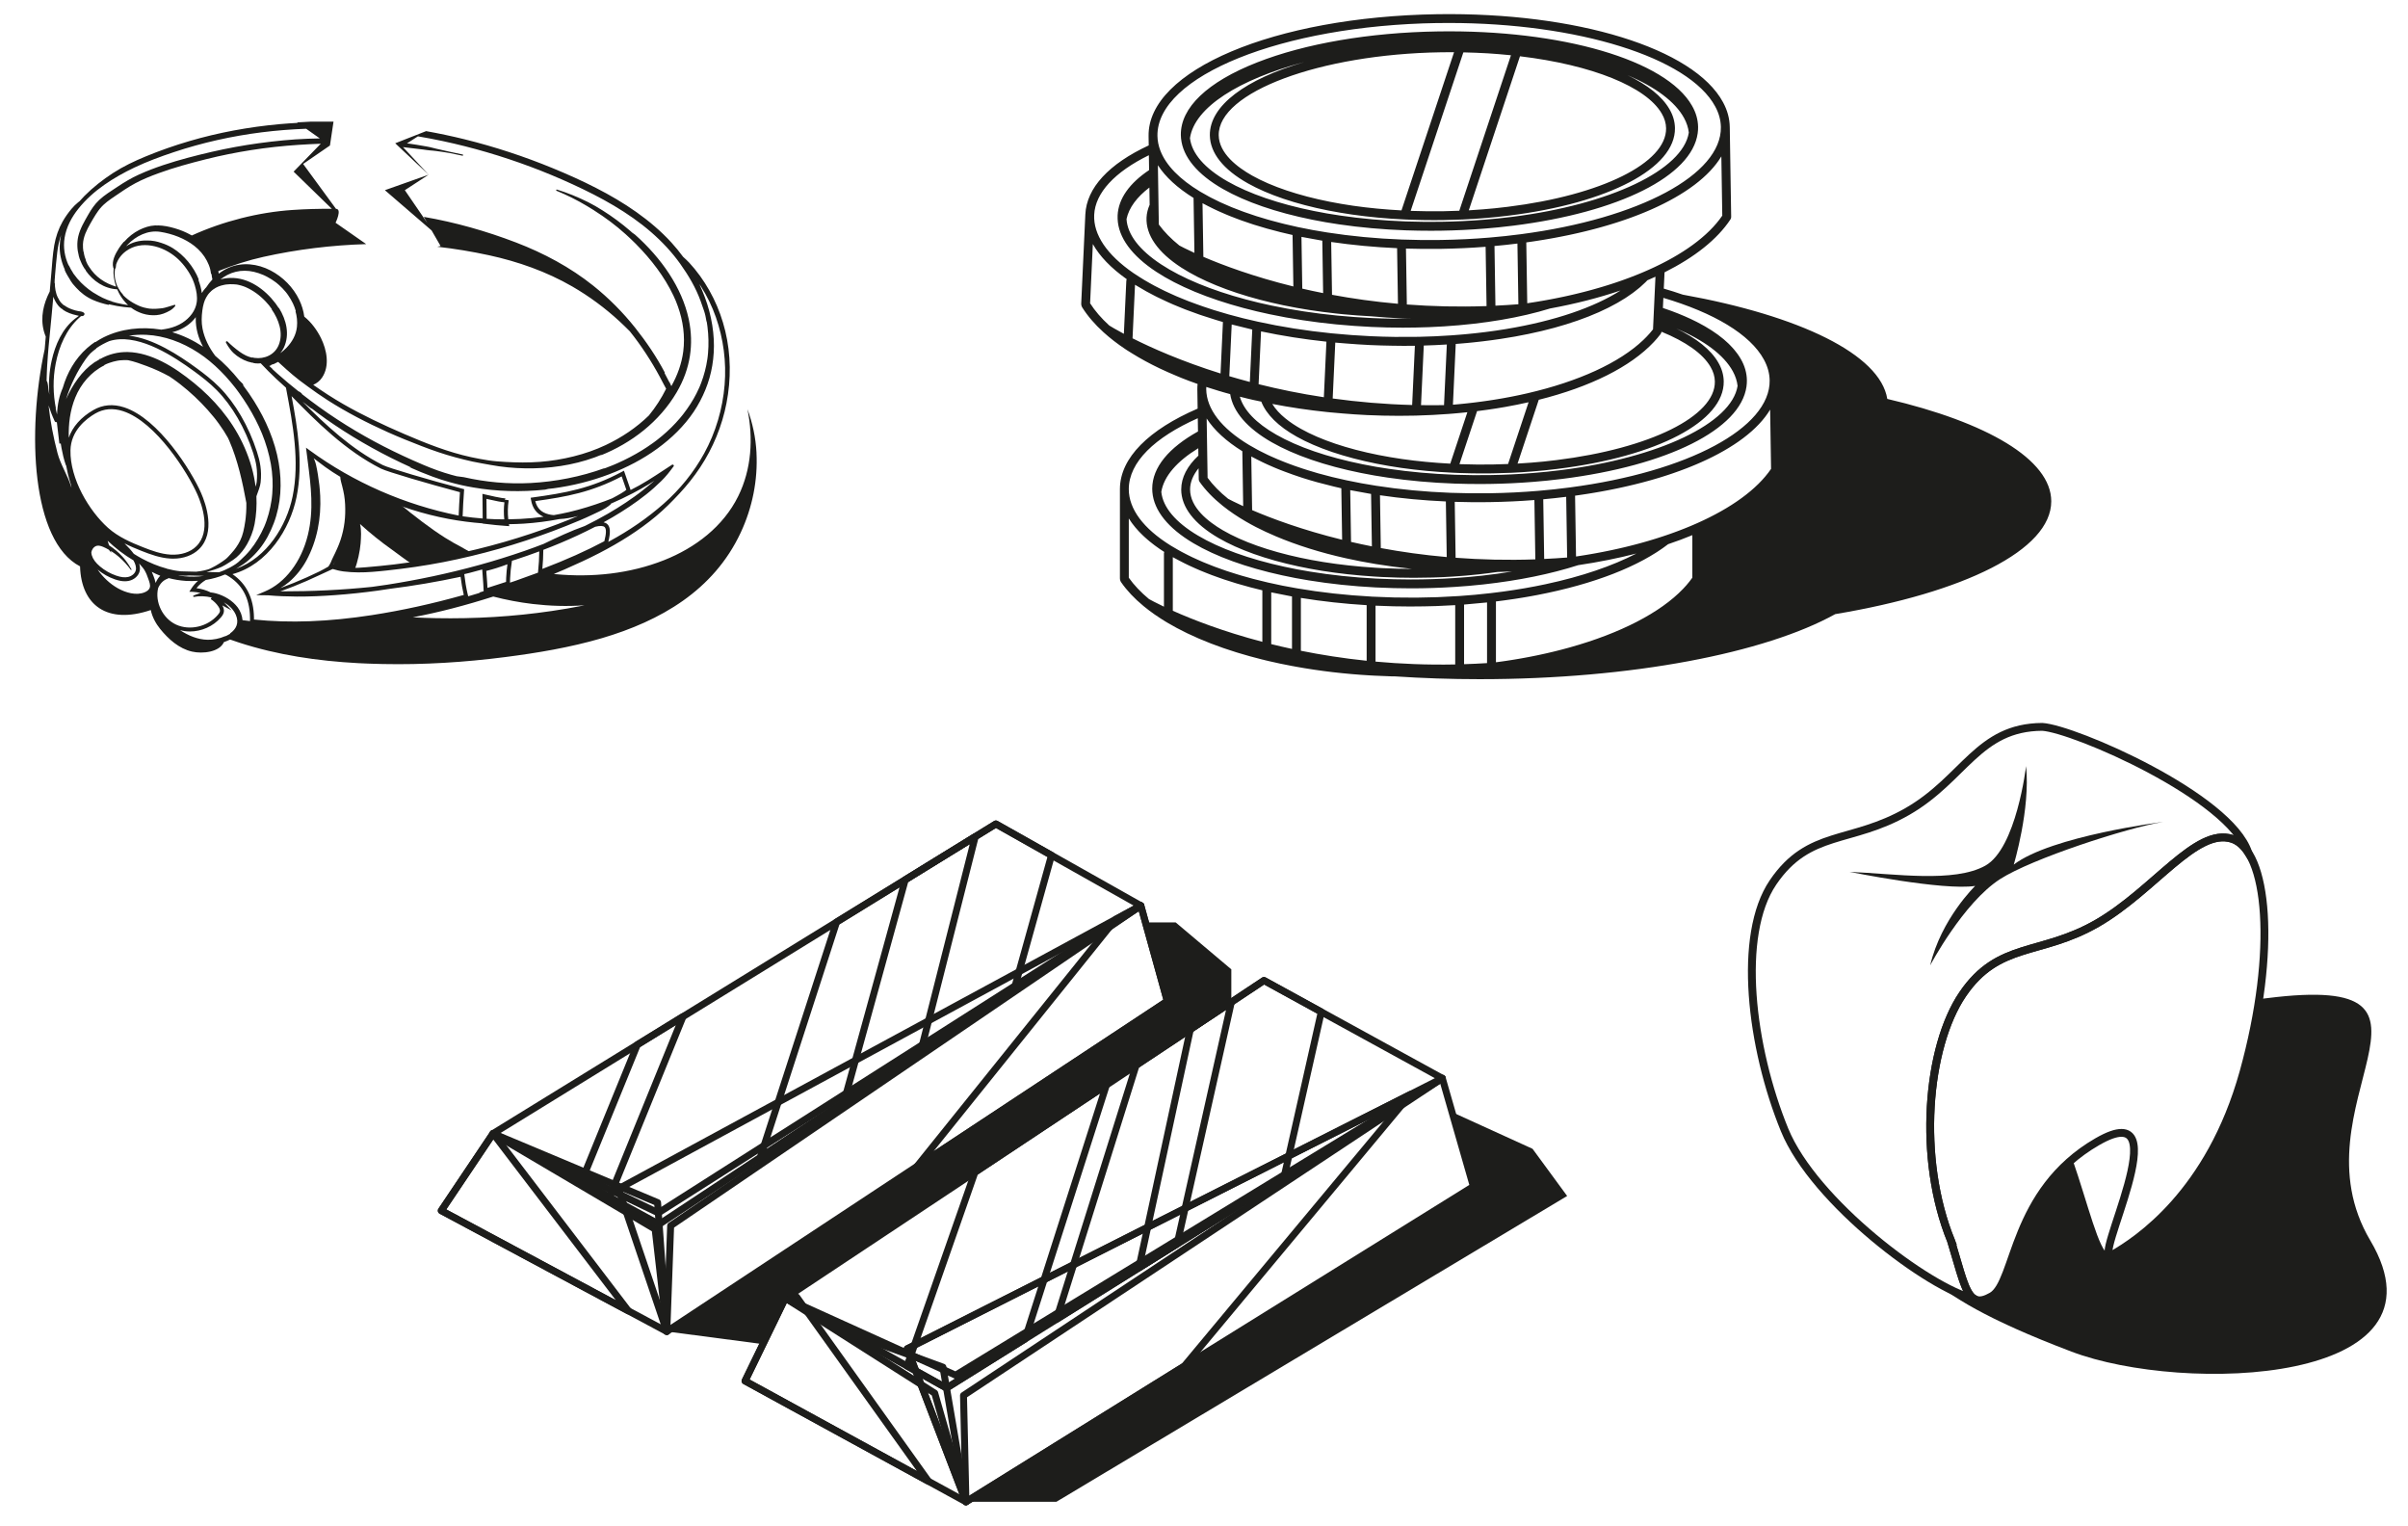 <?xml version="1.0" encoding="UTF-8"?>
<svg id="Calque_1" xmlns="http://www.w3.org/2000/svg" width="350" height="221.745" version="1.1" xmlns:xlink="http://www.w3.org/1999/xlink" viewBox="0 0 350 221.745">
  <!-- Generator: Adobe Illustrator 29.5.0, SVG Export Plug-In . SVG Version: 2.1.0 Build 137)  -->
  <defs>
    <style>
      .st0 {
        stroke-linejoin: round;
        stroke-width: 1.01px;
      }

      .st0, .st1 {
        fill-rule: evenodd;
      }

      .st0, .st2, .st3 {
        fill: none;
      }

      .st0, .st3 {
        stroke: #1d1d1b;
      }

      .st1, .st4 {
        fill: #1d1d1b;
      }

      .st3 {
        stroke-miterlimit: 10;
        stroke-width: 1.139px;
      }

      .st5 {
        clip-path: url(#clippath);
      }
    </style>
    <clipPath id="clippath">
      <rect class="st2" width="350" height="221.745"/>
    </clipPath>
  </defs>
  <g class="st5">
    <g>
      <path class="st4" d="M274.315,57.968c-1.051-6.487-12.744-12.092-29.718-15.148.001 0.0.002.001.003.001-.891-.31-1.815-.604-2.771-.881l.11-2.364c4.367-2.186,7.671-4.798,9.579-7.691.071-.108.108-.235.106-.365l-.205-13.07c-.019-1.229-.351-2.439-.981-3.594-4.235-7.849-21.297-13.097-41.524-12.793-23.685.373-42.12,8.154-41.97,17.714l.021,1.353c-5.789,2.688-9.034,6.171-9.212,10.028,0,.001,0,.001,0,.001l-.598,12.932c-.01.213.043.42.156.599.774,1.232,1.815,2.444,3.094,3.603v-.001c.011.01.022.019.033.029.181.164.371.326.561.487.049.042.095.085.145.126.16.134.328.265.495.398.092.073.18.147.273.219.122.094.251.187.376.28.144.107.284.215.432.321.275.197.556.392.843.583.05.034.106.066.157.099.009.007.016.016.026.023.263.174.545.343.821.513.003.002.005.004.008.005,1.206.746,2.517,1.461,3.929,2.137.001.001.002.001.002.001.115.055.235.108.351.163.648.304,1.316.599,2.002.886.281.12.561.24.851.356 0.0 0.0.001 0.0.001.001.765.306,1.554.598,2.359.881-.027.259-.043.519-.039.781l.044,2.8c-7.028,3.033-11.296,7.127-11.296,11.704v12.949c0,.212.064.416.184.59.831,1.196,1.926,2.359,3.211,3.415.018.018.039.035.061.052h0s0.0 0.0.001 0c.007.005.013.011.02.017.158.13.325.258.49.387.084.065.163.131.248.196.119.09.245.178.367.268.142.104.282.209.428.312.069.048.141.094.211.142.478.329.973.651,1.489.962.051.031.108.06.16.091.01.007.018.016.029.023.281.167.58.328.873.491.161.09.315.182.48.27.367.196.75.387,1.134.577.145.072.283.146.431.217.527.253,1.068.499,1.625.74.105.045.216.088.322.133.474.201.953.399,1.447.59.234.091.479.176.718.264.368.137.734.275,1.111.406.258.089.525.173.787.26.373.123.743.248,1.124.366.268.083.543.16.815.241.387.114.772.23,1.167.338.28.077.566.149.85.223.311.082.618.167.933.245.016.004.032.003.048.006.145.036.285.075.431.11.088.021.182.04.27.061.009.002.015.008.024.01.593.14,1.2.275,1.815.404.059.012.119.023.178.035.53.11,1.063.217,1.602.317.019.004.038.003.056.005.134.025.264.053.398.077,3.508.638,7.185,1.07,10.929,1.282.104.006.212.008.317.014.015.002.03.006.045.007.563.031,1.137.049,1.709.07.295.011.586.028.882.036.194.005.39.004.584.009,3.959.261,8.057.405,12.27.405,22.179,0,41.512-3.81,51.695-9.453,18.685-3.128,31.399-9.296,31.399-16.396,0-6.089-9.365-11.494-23.833-14.88ZM256.409,69.436c-.103.118-.205.236-.313.353-.065.07-.134.139-.201.208-.105.109-.208.218-.317.326-.072.072-.15.142-.224.213-.11.105-.217.21-.331.313-.081.074-.167.147-.25.22-.113.099-.224.199-.34.297-.089.075-.183.149-.275.224-.117.096-.233.192-.354.286-.095.074-.194.147-.29.221-.123.094-.245.188-.372.28-.103.075-.21.149-.315.224-.126.089-.251.179-.381.268-.11.075-.223.148-.335.223-.132.087-.262.175-.397.261-.114.073-.231.144-.347.217-.138.086-.274.171-.415.256-.121.073-.245.144-.369.216-.141.083-.281.165-.425.246-.128.072-.26.144-.39.215-.144.079-.287.159-.434.237-.136.072-.274.143-.412.214-.147.076-.294.152-.444.227-.142.071-.286.141-.43.211-.151.073-.302.147-.456.22-.147.069-.297.138-.446.206-.156.072-.311.143-.47.214-.151.067-.305.134-.458.2-.161.07-.322.139-.486.208-.156.066-.314.13-.472.194-.165.067-.33.135-.498.201-.162.064-.326.127-.49.19-.168.065-.335.129-.505.192-.169.063-.34.125-.51.187-.17.061-.34.123-.511.183-.173.061-.349.121-.524.181-.174.059-.349.119-.525.177-.178.059-.357.117-.537.174-.177.057-.355.114-.535.17-.184.057-.37.114-.556.17-.178.054-.356.107-.536.16-.191.056-.382.11-.575.165-.181.051-.361.102-.544.152-.194.053-.39.106-.586.157-.185.049-.37.097-.556.145-.198.051-.398.101-.597.15-.186.046-.373.092-.561.136-.204.049-.409.097-.615.144-.189.043-.378.086-.568.128-.208.046-.417.092-.627.136-.19.041-.382.081-.573.12-.213.044-.426.087-.641.129-.193.038-.387.075-.581.112-.217.041-.434.081-.652.121-.195.035-.39.07-.586.104-.221.038-.442.076-.665.113-.197.033-.395.065-.593.096-.224.036-.449.07-.674.104-.088.013-.176.026-.264.039l-.139-8.838c.133-.018.264-.039.396-.057.135-.019.27-.039.405-.059.216-.032.431-.064.645-.097.096-.015.192-.029.288-.044.223-.035.445-.07.666-.106.035-.006.069-.012.103-.018.181-.03.361-.06.54-.091.003-.001.005-.001.008-.001.218-.037.436-.075.651-.114.116-.021.231-.043.347-.064.213-.039.425-.079.636-.119.1-.019.2-.037.298-.057.21-.041.417-.083.625-.125.019-.004.038-.008.057-.012.164-.034.328-.067.491-.101.026-.006.053-.011.08-.017.206-.043.409-.088.613-.133.112-.025.222-.05.334-.074.191-.043.38-.086.569-.13.102-.024.205-.048.307-.072.204-.049.409-.097.611-.146.031-.008.062-.016.093-.023.157-.039.313-.078.468-.118.004-.001.009-.002.013-.003.201-.051.402-.102.601-.154.097-.025.192-.052.288-.078.186-.05.372-.1.556-.151.101-.028.203-.055.304-.084.181-.051.36-.103.539-.155.009-.003.019-.005.028-.008.147-.043.293-.086.438-.129.038-.011.076-.022.113-.033.175-.053.348-.107.521-.161.096-.03.19-.06.285-.09.155-.049.309-.098.463-.148.107-.035.214-.07.321-.106.188-.062.377-.125.562-.189.024-.008.047-.017.07-.025.136-.047.269-.094.403-.142.002-.001.003-.001.005-.002.184-.065.369-.13.551-.197.08-.029.159-.059.238-.089.159-.059.316-.118.472-.178.097-.037.194-.073.289-.11.149-.058.295-.117.443-.176.003-.001.006-.002.009-.004.132-.053.264-.106.395-.16.04-.016.081-.032.121-.049.145-.06.286-.121.429-.182.073-.031.145-.063.218-.094.129-.056.258-.111.384-.168.106-.047.211-.095.316-.143.165-.075.331-.15.493-.226.019-.009.038-.018.057-.028.107-.051.212-.102.318-.153l.018-.009c.16-.078.321-.155.478-.233.063-.032.125-.064.187-.097.131-.067.26-.134.389-.201.087-.045.175-.09.26-.135.116-.062.227-.125.34-.187.115-.063.23-.126.342-.19.04-.022.08-.044.119-.066.117-.067.23-.135.345-.203.056-.033.111-.066.167-.099.083-.049.167-.098.248-.147.002-.001.004-.003.006-.004.112-.069.22-.139.33-.208.135-.085.271-.169.402-.255.014-.009.028-.019.042-.028.088-.058.172-.116.258-.174.005-.003.009-.006.014-.009.128-.087.258-.173.383-.261.048-.034.093-.067.139-.101.103-.073.203-.147.303-.221.073-.053.147-.105.217-.159.084-.063.164-.128.245-.192.091-.071.182-.141.27-.213.035-.028.072-.056.106-.084.094-.077.183-.156.275-.233.034-.029.067-.057.101-.086.063-.054.129-.108.191-.163.006-.005.012-.01.018-.015.09-.08.175-.161.262-.242.095-.088.192-.175.284-.264.011-.01.02-.021.031-.031.063-.061.122-.123.183-.185.011-.012.023-.023.035-.035.087-.087.176-.174.259-.263.034-.036.065-.072.098-.108.07-.075.137-.151.204-.227.056-.061.113-.123.166-.185.056-.066.108-.132.162-.199.062-.075.124-.15.183-.226.028-.034.057-.069.084-.103.085-.111.163-.222.242-.333.001-.001.001-.002.002-.003.04-.056.083-.112.122-.169.007-.01.015-.02.022-.03.122-.179.238-.359.346-.54l.135,8.614c-.127.186-.261.371-.402.556-.039.051-.082.101-.122.152-.104.133-.208.265-.319.397-.053.063-.112.125-.166.188ZM245.976,83.956c-.129.183-.265.365-.408.545-.095.121-.197.24-.298.36-.049.059-.096.118-.146.176-.135.155-.276.308-.421.461-.021.022-.04.044-.06.066-3.334,3.487-9.159,6.47-16.461,8.514-.029.008-.058.016-.086.024-.322.09-.647.177-.975.263-.058.015-.117.031-.175.046-.3.078-.602.154-.906.229-.09.022-.181.044-.272.066-.278.067-.558.133-.84.197-.118.027-.236.054-.355.081-.26.058-.521.115-.784.171-.143.03-.286.06-.429.09-.243.05-.488.099-.734.148-.166.033-.332.065-.499.097-.229.043-.459.086-.69.128-.185.034-.371.066-.558.099-.219.038-.439.075-.659.112-.197.033-.394.064-.593.096-.218.035-.437.068-.657.101-.2.03-.4.059-.601.087-.224.032-.448.063-.673.093-.087.012-.175.023-.263.034v-8.839c.123-.015.244-.032.367-.047.204-.026.408-.051.61-.078.088-.012.176-.023.265-.035.144-.019.286-.04.429-.06.266-.037.531-.075.795-.114.069-.01.139-.02.208-.03.127-.019.252-.04.378-.059.254-.04.506-.08.757-.121.1-.016.199-.033.298-.05.147-.025.294-.049.44-.074.195-.034.389-.069.583-.104.079-.014.158-.029.237-.044.126-.023.253-.046.378-.07.083-.016.167-.03.249-.046.146-.028.29-.058.435-.087.033-.007.065-.013.098-.02.29-.058.581-.116.867-.176.138-.029.274-.06.411-.089.328-.071.654-.143.976-.217.161-.037.321-.075.481-.113.3-.071.598-.144.892-.218.155-.039.309-.077.463-.117.331-.086.657-.173.981-.262.104-.029.211-.057.315-.086.423-.118.839-.24,1.25-.364.1-.03.197-.062.296-.092.311-.096.62-.193.924-.293.137-.045.272-.09.407-.136.267-.09.532-.181.793-.273.134-.048.269-.095.402-.143.279-.101.553-.204.824-.308.101-.039.204-.077.304-.116.368-.144.731-.29,1.085-.44.054-.022.105-.046.158-.069.299-.127.593-.256.881-.387.11-.05.217-.1.326-.151.232-.108.461-.216.685-.326.111-.054.222-.109.332-.164.229-.115.454-.231.675-.349.091-.048.183-.096.272-.144.612-.332,1.193-.673,1.743-1.022.081-.052.16-.104.24-.156.192-.125.381-.251.566-.379.088-.061.174-.121.26-.182.177-.126.35-.254.52-.382.056-.042.112-.085.168-.127,1.226-.411,2.401-.85,3.523-1.313v6.188ZM257.097,50.946c.154.236.298.474.428.715-.13-.241-.274-.479-.428-.715ZM255.772,49.282c-.124-.132-.251-.263-.383-.393.132.13.259.261.383.393ZM256.934,50.713c-.108-.157-.218-.313-.337-.467.119.154.229.311.337.467ZM256.38,49.976c-.114-.14-.23-.279-.352-.416.122.138.238.277.352.416ZM245.853,43.278c-.247-.093-.5-.184-.753-.275.253.091.506.182.753.275ZM255.102,48.612c-.137-.128-.28-.255-.424-.382.145.127.287.254.424.382ZM254.371,47.965c-.157-.131-.322-.261-.487-.39.166.129.33.258.487.39ZM253.578,47.336c-.211-.158-.431-.314-.654-.468.223.154.443.31.654.468ZM252.726,46.728c-.288-.195-.586-.386-.893-.575.306.189.605.38.893.575ZM251.446,45.923c-.192-.114-.383-.227-.581-.339.198.111.39.225.581.339ZM250.402,45.333c-.185-.1-.372-.2-.563-.298.191.098.377.198.563.298ZM249.335,44.783c-.19-.094-.382-.186-.578-.278.195.092.388.184.578.278ZM248.222,44.258c-.198-.089-.399-.177-.602-.264.203.087.404.175.602.264ZM247.061,43.757c-.211-.087-.427-.172-.643-.258.216.085.432.17.643.258ZM256.392,52.276c.531.973.809,1.982.825,2.999.108,6.893-11.826,13.292-29.023,15.559-1.552.205-3.096.371-4.592.495-2.287.194-4.671.312-7.085.35-1.848.029-3.752.007-5.658-.063-.015-.001-.031-.001-.046-.001-3.716-.143-7.348-.487-10.796-1.025-1.416-.217-2.857-.481-4.285-.787-1.433-.305-2.815-.645-4.136-1.017-.509-.143-1.002-.296-1.493-.448-.275-.087-.55-.173-.821-.262-.374-.123-.743-.248-1.105-.377-.286-.101-.565-.205-.843-.309-.239-.09-.475-.181-.709-.273-.321-.126-.636-.254-.945-.385-.313-.132-.622-.266-.923-.403-.16-.072-.321-.145-.477-.218-.417-.197-.824-.397-1.215-.602-.099-.052-.195-.104-.293-.156-.423-.227-.837-.457-1.228-.693-2.013-1.21-3.557-2.515-4.604-3.878-.09-.118-.172-.236-.255-.355-.037-.053-.078-.105-.114-.159-.074-.11-.139-.221-.206-.331-.038-.062-.08-.124-.116-.187-.096-.167-.183-.335-.265-.504-.003-.006-.007-.013-.01-.019-.067-.14-.125-.281-.182-.422-.014-.035-.032-.07-.045-.105-.04-.103-.071-.207-.105-.311-.024-.073-.053-.146-.074-.22-.023-.08-.039-.16-.059-.239-.025-.098-.052-.196-.072-.294-.015-.074-.022-.148-.034-.222-.017-.105-.037-.209-.048-.314-.007-.069-.008-.137-.013-.206-.008-.111-.019-.222-.02-.333-.002-.11.006-.22.013-.331.073.024.143.05.217.074.001 0.0.001.001.002.001.257.084.519.162.779.243.004.001.008.003.012.004.319.1.633.203.957.299.014.004.028.003.042.006.145.043.285.089.431.132.089.026.183.049.273.075.007.002.012.007.019.009.241.069.493.134.738.201.403,2.551,2.479,4.964,6.041,6.998,3.26,1.867,7.744,3.409,12.968,4.461,1.296.263,2.6.489,3.873.672,3.097.458,6.369.751,9.727.872,1.287.042,2.491.062,3.645.062.504,0,1-.004,1.488-.011,2.146-.034,4.291-.137,6.373-.307,1.277-.098,2.629-.237,4.133-.424,15.406-1.942,25.924-7.209,26.797-13.419.002-.011.003-.023.004-.035.001-.008 0-.016.001-.023.039-.278.057-.56.053-.862v-.001c-.017-1.064-.315-2.104-.884-3.086-.132-.233-.282-.463-.442-.69-.05-.071-.106-.141-.159-.211-.118-.157-.24-.314-.371-.469-.066-.078-.134-.155-.203-.232-.135-.15-.276-.299-.423-.447-.07-.07-.139-.141-.212-.211-.179-.171-.367-.34-.562-.507-.048-.041-.092-.083-.142-.124-.256-.214-.525-.425-.807-.631-.021-.015-.043-.03-.064-.045-.259-.188-.53-.373-.81-.556-.068-.044-.139-.088-.209-.132-.246-.156-.499-.31-.76-.461-.074-.043-.149-.086-.225-.129-.286-.162-.58-.32-.882-.476-.049-.025-.096-.05-.144-.075-1.109-.564-2.329-1.09-3.644-1.577-.03-.011-.061-.022-.091-.033-.382-.14-.775-.276-1.174-.41l.068-1.467c7.291,2.154,12.627,5.284,14.626,8.989ZM227.783,81.019c-1.128.089-2.239.157-3.337.208l-.136-8.67c1.095-.098,2.21-.218,3.335-.359l.139,8.82ZM177.739,73.522v-.001c.012.01.025.019.038.028.187.149.382.295.577.441.055.042.107.084.163.125.215.158.437.313.661.467.048.033.093.067.141.099.221.15.449.297.679.443.056.035.108.072.165.107.287.18.581.358.88.532.481.281.981.555,1.498.823.918.475,1.899.926,2.921,1.359,3.011,1.274,6.441,2.355,10.154,3.182.001 0.0.002 0.0.004 0,1.392.313,2.857.596,4.354.841.002 0.0.004 0.0.006.001,1.719.284,3.478.517,5.262.701-1.431-.004-2.871-.036-4.288-.107l-.107-.006c-.332-.018-.663-.036-.995-.059-2.572-.162-5.089-.438-7.482-.82-1.153-.186-2.297-.4-3.399-.635-4.543-.974-8.421-2.348-11.214-3.975-2.181-1.268-4.779-3.328-4.779-5.941,0-1.061.437-2.092,1.234-3.076l.025,1.601c.002.13.043.255.118.361.858,1.22,1.997,2.4,3.384,3.509ZM175.387,60.816c.003.005.007.01.011.015.132.205.274.409.425.611.017.023.037.046.055.069.138.181.282.362.435.541.032.038.068.075.101.113.145.166.295.331.453.494.032.033.065.065.097.097.168.17.341.339.523.507.024.022.05.044.074.067.196.179.399.356.611.531.015.012.029.024.044.036.227.187.464.373.709.556l.002.001c.51.382,1.058.755,1.645,1.119l.125,7.982c-1.246-.569-1.99-.963-2.191-1.072-1.213-.974-2.216-2-2.983-3.053l-.135-8.615ZM181.873,66.338c.079.043.166.084.245.127.19.102.387.203.584.303.001.001.001.001.002.001.29.148.584.295.887.44l.002.001c.207.099.417.196.63.292l.001.001c.312.142.631.281.955.418.001 0.0.001.001.002.001.216.091.432.182.653.272.001.001.002.001.003.001.274.111.556.217.839.324.404.154.814.304,1.234.451.287.1.574.199.868.296.001 0.0.002.001.002.001.187.062.368.126.558.186 0.0 0.0.001 0.0.001.001.013.004.026.008.039.012,1.399.444,2.876.849,4.413,1.216.001 0.0.003.001.004.001.387.092.771.187,1.166.274l.117,7.482c-5.801-1.43-10.252-3.095-13.083-4.309l-.122-7.79ZM196.255,71.23c.153.031.305.053.458.083.002 0.0.003.001.005.001.708.139,1.413.267,2.118.385 0,0,.001 0.0.001 0.0.148.025.298.057.447.081l.119,7.619c-1.044-.207-2.055-.425-3.03-.651l-.118-7.519ZM200.576,71.971c3.073.451,6.279.754,9.557.9.007 0.0.013.001.02.001l.128,8.08c-3.434-.302-6.633-.759-9.584-1.306l-.12-7.676ZM171.688,71.127c0,2.553,1.874,4.993,5.42,7.055,2.91,1.694,6.918,3.119,11.593,4.121,1.124.24,2.289.458,3.464.648,2.435.389,4.994.669,7.603.834.334.023.672.041,1.01.059l.109.006c1.522.077,3.072.116,4.607.116.928,0,1.846-.015,2.755-.04,1.046-.032,2.047-.079,2.97-.142,1.188-.071,2.404-.176,3.718-.319.923-.1,1.819-.217,2.702-.344.717-.018,1.432-.039,2.142-.071-1.401.232-2.842.438-4.331.602-1.477.161-2.811.276-4.081.353-2.064.136-4.182.205-6.295.205-1.592,0-3.25-.042-5.067-.13-3.311-.172-6.53-.511-9.571-1.01-1.248-.2-2.524-.441-3.792-.72-5.075-1.105-9.401-2.665-12.514-4.514-3.269-1.935-5.109-4.126-5.337-6.355.377-2.304,2.31-4.465,5.374-6.343l.017,1.073c-1.606,1.507-2.495,3.164-2.495,4.915ZM211.572,81.054l-.128-8.126c.185.006.37.007.554.011.512.013,1.021.024,1.53.03.104.002.208.005.311.006.092.001.182-.001.274-.001.259.002.52.007.778.007.552,0,1.102-.004,1.646-.013,1.117-.018,2.226-.054,3.324-.105.022-.001.044-.002.066-.003h.001c.962-.045,1.912-.105,2.85-.176.001,0,.002,0,.003-0.0.08-.006.162-.009.241-.015l.136,8.617c-4.09.145-7.957.041-11.586-.233ZM195.015,60.073h.001c1.214.101,2.438.188,3.675.246,1.564.072,3.121.108,4.653.108h.001c.013,0,.025-.001.038-.001.718-0,1.431-.008,2.135-.024.013-0.0.025-.004.038-.005.106-.003.215-.001.321-.004,1.583-.043,3.157-.123,4.676-.239.129-.01.256-.022.384-.032.018-.001.035-.001.053-.002.167-.013.332-.03.498-.044.208-.018.415-.036.622-.055.226-.021.449-.044.673-.066.166-.017.331-.034.496-.051l-2.485,7.476c-2.402-.127-4.759-.35-7.008-.673-1.146-.166-2.293-.362-3.409-.582-4.556-.901-8.455-2.215-11.275-3.798-1.523-.854-3.246-2.085-4.179-3.628,2.603.505,5.285.904,8.008,1.185.103.011.21.018.314.028.016.002.031.008.048.009.566.057,1.147.102,1.724.15ZM193.705,57.908l.375-8.121c.493.046.984.082,1.476.121,1.207.097,2.413.181,3.606.236,1.083.05,2.155.078,3.221.095.067.001.136.005.203.006.11.002.217,0,.326 0.0.395.004.794.014,1.185.014.369,0,.73-.008,1.096-.012.153-0.0.309.003.46 0l-.398,8.608c-4.092-.108-7.945-.45-11.55-.948ZM206.544,58.876l.401-8.662c1.097-.03,2.215-.081,3.345-.151.002-0.0.004-0.0.005-0l-.407,8.81c-1.131.019-2.244.018-3.344.002ZM223.657,58.098c7.468-1.871,13.335-4.777,16.729-8.401.012-.013.022-.025.034-.038.158-.17.312-.341.459-.513.159-.187.312-.375.458-.566.084-.109.135-.236.169-.368,3.497,1.429,6.004,3.172,7.117,5.099.407.689.619,1.406.63,2.131.079,5.035-9.393,9.732-23.036,11.421-1.297.162-2.491.283-3.656.371-.629.052-1.295.095-1.984.134l3.08-9.269ZM219.196,67.431c-.753.03-1.508.057-2.275.069-1.501.025-3.029.009-4.54-.043l-.108-.004c-.048-.002-.096-.004-.144-.006l2.561-7.703c.036-.004.072-.008.107-.013.158-.019.314-.04.47-.061.285-.037.569-.075.851-.114.115-.016.23-.033.344-.05.32-.046.638-.094.954-.143.074-.012.147-.024.22-.036.355-.057.708-.115,1.058-.176.029-.005.057-.01.086-.015,1.164-.204,2.297-.434,3.399-.683l-2.984,8.979ZM240.264,47.859c-.137.177-.282.352-.432.526-.108.124-.222.247-.337.369-.045.048-.087.097-.132.145-.154.161-.314.32-.48.479-.008.008-.016.016-.024.024-3.493,3.331-9.454,6.042-16.847,7.748-.024.006-.049.011-.073.017-.329.075-.661.149-.995.22-.057.012-.115.025-.172.037-.305.064-.612.127-.921.187-.09.018-.179.035-.27.053-.28.054-.563.106-.847.158-.122.022-.245.044-.368.066-.256.045-.513.089-.772.131-.154.025-.308.051-.463.075-.232.037-.466.073-.7.107-.184.028-.369.054-.554.081-.211.03-.422.059-.635.087-.209.028-.419.055-.63.082-.196.025-.393.049-.59.072-.227.027-.455.053-.684.078-.186.021-.373.041-.561.06-.239.025-.479.048-.72.071-.184.017-.368.034-.552.051-.107.009-.215.018-.323.027l.408-8.829c.124-.009.246-.021.37-.03.119-.009.238-.02.356-.029.251-.021.501-.042.749-.065.066-.006.132-.012.198-.018.271-.025.541-.051.81-.078.018-.002.036-.004.054-.006.255-.026.507-.054.759-.083.181-.02.362-.04.541-.061.085-.01.17-.021.255-.031.275-.033.547-.068.819-.104.086-.011.174-.022.26-.033.07-.009.139-.019.209-.029.046-.006.092-.013.139-.02.286-.04.571-.08.853-.122.036-.005.073-.01.11-.016.022-.003.045-.007.067-.01.04-.006.079-.013.119-.019.622-.095,1.235-.196,1.838-.302.051-.009.102-.018.153-.027,1.296-.233,2.545-.493,3.747-.778.072-.017.143-.035.215-.052.546-.132,1.082-.269,1.608-.411.048-.013.096-.025.144-.038,1.133-.31,2.215-.646,3.246-1.004.086-.03.172-.06.257-.091.447-.158.884-.32,1.31-.487.058-.023.118-.045.176-.068.485-.192.957-.389,1.414-.592.031-.014.06-.028.091-.042.405-.181.796-.366,1.178-.556.097-.048.194-.097.289-.145.344-.175.679-.353,1.003-.534.064-.036.131-.071.194-.107.38-.216.746-.437,1.097-.662.065-.041.125-.084.189-.125.28-.183.55-.369.811-.558.092-.067.183-.134.273-.201.25-.188.491-.378.722-.571.059-.049.121-.097.178-.146.277-.237.538-.478.786-.722.065-.064.124-.129.187-.193.026-.026.049-.054.074-.08.402-.171.795-.347,1.182-.525l-.354,7.65ZM192.422,57.727c-3.409-.514-6.574-1.168-9.485-1.896l.355-7.672c.003.001.007.001.01.002,3.039.641,6.221,1.141,9.486,1.49.002 0.0.004.001.006.001l-.373,8.075ZM183.328,58.368c.722,1.849,2.459,3.581,5.142,5.085,2.936,1.649,6.966,3.01,11.656,3.939,1.137.224,2.306.423,3.475.593,2.442.35,5.005.591,7.614.713.334.018.671.031,1.008.044l.111.004c1.059.037,2.125.055,3.182.055h.001c.477,0,.953-.004,1.425-.011.928-.015,1.845-.045,2.754-.084,1.072-.05,2.044-.111,2.967-.188,1.181-.089,2.395-.211,3.713-.377,14.546-1.801,24.258-6.913,24.166-12.72-.015-.952-.288-1.883-.806-2.761-1.069-1.851-3.178-3.52-6.103-4.93,4.025,1.71,6.933,3.835,8.236,6.236.379.695.608,1.406.688,2.115-.858,5.413-11.382,10.438-25.666,12.239-1.483.184-2.815.321-4.075.417-2.057.168-4.174.269-6.292.303-1.584.025-3.243.009-5.068-.049-3.309-.12-6.533-.409-9.586-.86-1.251-.179-2.53-.401-3.803-.66-5.09-1.025-9.441-2.518-12.583-4.317-2.918-1.666-4.716-3.551-5.275-5.505.467.119.937.236,1.412.347.013.003.027.002.041.005.138.032.271.068.409.099.414.095.838.178,1.257.268ZM181.662,55.505c-1.029-.272-2.025-.551-2.984-.837l.348-7.515c.147.039.295.07.442.109.002 0.0.003.001.005.001.698.183,1.393.354,2.088.515.001 0.0.002 0.0.003.001.15.035.301.077.451.111l-.353,7.615ZM250.331,31.337c-.127.186-.261.371-.402.556-.039.051-.083.102-.123.153-.104.132-.208.265-.319.396-.053.063-.112.126-.167.189-.103.118-.204.236-.313.352-.066.071-.137.141-.204.211-.103.107-.205.215-.313.322-.076.075-.157.149-.234.223-.106.101-.21.203-.32.303-.085.077-.175.154-.262.23-.109.096-.216.192-.329.287-.092.078-.189.155-.284.232-.114.093-.226.186-.343.278-.1.079-.205.156-.307.234-.117.089-.233.178-.354.267-.108.079-.221.157-.332.236-.121.086-.24.171-.364.256-.116.079-.235.157-.354.235-.125.083-.248.165-.376.247-.123.079-.249.156-.375.234-.128.08-.256.16-.387.239-.131.079-.266.156-.399.234-.131.076-.26.152-.393.228-.139.078-.281.156-.422.233-.134.073-.267.147-.403.219-.146.078-.295.154-.444.231-.136.07-.272.141-.41.21-.153.077-.31.152-.466.228-.139.068-.278.136-.419.202-.16.076-.323.15-.486.225-.142.065-.283.13-.427.194-.167.074-.337.148-.507.221-.144.062-.288.125-.434.186-.173.073-.349.145-.526.216-.147.06-.294.12-.443.179-.18.071-.362.141-.545.211-.149.057-.299.115-.45.171-.186.07-.375.138-.564.206-.152.055-.303.11-.456.164-.192.068-.386.134-.581.2-.155.053-.31.106-.467.158-.197.065-.396.129-.595.193-.158.051-.316.101-.476.151-.201.063-.405.124-.609.186-.161.049-.323.097-.485.144-.208.061-.418.121-.628.18-.162.046-.323.091-.486.136-.214.059-.429.116-.645.173-.165.044-.331.087-.497.13-.216.055-.433.11-.651.163-.17.042-.341.084-.513.125-.218.052-.438.103-.658.154-.175.04-.35.08-.526.119-.219.049-.44.097-.661.144-.182.039-.364.077-.547.114-.221.045-.444.09-.667.134-.184.036-.368.072-.553.107-.224.043-.449.084-.675.125-.189.034-.38.068-.57.101-.224.039-.449.077-.674.115-.196.032-.393.064-.59.095-.223.035-.446.07-.67.104-.089.013-.179.026-.268.039l-.14-8.838c.134-.019.265-.039.398-.058.224-.032.447-.064.669-.097.226-.034.449-.069.673-.104.219-.034.438-.069.655-.105.222-.036.442-.074.662-.112.215-.037.429-.074.642-.112.219-.039.436-.08.654-.121.209-.039.417-.078.624-.119.215-.042.428-.085.641-.128.206-.042.413-.084.617-.127.207-.044.413-.089.618-.134.204-.045.409-.09.611-.136.202-.046.403-.093.603-.141.2-.047.4-.094.597-.143.2-.049.397-.099.594-.149.194-.049.388-.099.58-.149.194-.051.386-.104.579-.156.191-.052.382-.104.57-.157.189-.053.375-.107.561-.162.187-.054.374-.109.558-.164.182-.055.362-.111.542-.167.183-.057.367-.114.548-.172.177-.057.351-.115.525-.173.179-.059.358-.118.534-.179.171-.059.339-.119.508-.178.175-.062.351-.124.523-.187.164-.06.326-.121.488-.183.171-.065.343-.129.511-.194.159-.062.315-.125.472-.188.166-.067.334-.133.497-.201.152-.063.301-.128.451-.192.163-.069.326-.139.485-.209.146-.065.288-.13.432-.196.158-.072.317-.143.472-.217.14-.066.275-.133.412-.199.153-.074.308-.148.459-.224.134-.067.263-.135.395-.203.148-.076.297-.152.442-.23.128-.069.252-.138.378-.207.142-.078.286-.156.425-.236.123-.07.242-.142.362-.213.136-.08.273-.159.405-.24.119-.072.233-.146.348-.219.128-.081.258-.162.383-.243.113-.074.222-.149.333-.224.122-.083.246-.165.364-.248.107-.075.208-.151.312-.227.116-.085.235-.169.348-.254.102-.077.199-.156.298-.234.108-.085.219-.17.324-.255.098-.08.19-.161.284-.241.101-.086.204-.171.301-.257.091-.081.177-.163.266-.245.094-.087.19-.173.281-.261.087-.084.168-.169.252-.254.086-.086.174-.172.256-.259.086-.091.165-.183.247-.274.073-.082.15-.163.221-.246.085-.1.164-.2.245-.301.061-.076.125-.151.184-.227.087-.114.168-.229.25-.344.045-.064.094-.127.138-.19.122-.179.238-.359.347-.541l.135,8.614ZM208.932,3.352c.555-.009,1.107-.013,1.658-.013,18.739,0,34.872,5.012,38.713,12.132.531.973.809,1.982.825,2.999.107,6.893-11.828,13.291-29.024,15.559-1.55.205-3.094.371-4.592.495-2.287.194-4.671.312-7.085.35-.932.015-1.877.017-2.83.006-.953-.011-1.913-.035-2.874-.07-3.716-.142-7.348-.487-10.796-1.025-1.415-.217-2.856-.481-4.285-.787-.645-.138-1.276-.284-1.9-.436-.184-.045-.365-.091-.547-.137-.457-.115-.907-.234-1.351-.356-.177-.049-.356-.097-.531-.147-.589-.168-1.17-.34-1.734-.521-.003-.001-.005-.002-.008-.003-.002-.001-.003-.001-.005-.002-.56-.179-1.103-.366-1.637-.557-.115-.041-.231-.082-.345-.124-.516-.189-1.021-.383-1.511-.582-.084-.034-.166-.07-.249-.105-.444-.184-.876-.373-1.296-.565-.078-.036-.158-.071-.236-.107-.454-.212-.892-.43-1.317-.652-.094-.049-.186-.099-.278-.148-.429-.23-.848-.463-1.244-.702-3.012-1.811-4.974-3.834-5.79-5.944-.002-.004-.004-.009-.006-.013-.058-.151-.107-.302-.153-.454-.008-.026-.018-.051-.026-.077-.034-.115-.058-.23-.085-.346-.015-.063-.034-.126-.046-.189-.021-.103-.032-.206-.048-.309-.011-.076-.027-.151-.035-.227-.009-.083-.01-.166-.015-.25-.006-.097-.016-.194-.018-.291-.137-8.691,18.122-16.05,40.701-16.405ZM220.695,44.213c-1.128.089-2.239.156-3.337.208l-.136-8.67c1.096-.098,2.211-.218,3.335-.359l.139,8.82ZM216.069,44.481c-4.09.145-7.957.041-11.586-.233l-.128-8.126c.486.015.968.02,1.452.029.318.006.637.016.954.019.904.009,1.802.008,2.687-.006,1.024-.016,2.041-.05,3.05-.094.113-.005.227-.009.34-.014.964-.045,1.914-.105,2.854-.176.08-.006.162-.009.241-.015l.136,8.617ZM203.192,44.146c-3.434-.302-6.633-.759-9.584-1.306l-.121-7.675c3.08.452,6.293.755,9.578.901l.127,8.08ZM192.315,42.594c-1.044-.207-2.056-.425-3.03-.651l-.118-7.519c.152.031.304.053.457.083.713.14,1.421.269,2.13.388.147.024.295.057.442.08l.12,7.619ZM187.99,41.632c-5.801-1.43-10.252-3.095-13.083-4.309l-.123-7.79c.08.044.167.085.248.128.19.102.386.202.581.302.291.149.587.297.891.442.207.099.417.196.629.292.314.142.635.282.961.42.216.091.431.182.652.271.348.14.705.276,1.065.411.213.08.424.161.641.239.409.147.831.288,1.255.428.181.06.356.122.54.18,1.235.394,2.528.758,3.872,1.091.185.046.377.088.564.133.395.094.787.191,1.19.28l.118,7.481ZM173.608,36.75c-1.246-.569-1.99-.963-2.191-1.072-1.214-.975-2.217-2.001-2.983-3.053l-.136-8.615c1.092,1.698,2.838,3.301,5.184,4.757l.126,7.983ZM167.1,29.756c-.259.599-.422,1.215-.452,1.853-.118,2.551,1.642,5.075,5.088,7.298,2.829,1.827,6.767,3.437,11.39,4.652,1.115.293,2.269.565,3.431.808,2.421.502,4.964.9,7.557,1.183.363.042.73.079,1.114.117,1.358.132,2.731.229,4.091.299,1.491.134,2.994.242,4.513.304.396.017.798.026,1.198.038-1.857.022-3.748-.001-5.637-.088-1.601-.074-3.256-.193-5.056-.364-3.296-.324-6.496-.812-9.513-1.451-1.243-.258-2.506-.558-3.755-.894-5.015-1.337-9.266-3.096-12.292-5.087-3.175-2.084-4.912-4.358-5.037-6.594.349-1.653,1.516-3.193,3.321-4.576l.039,2.501ZM163.707,40.861l-.354,7.651c-1.208-.645-1.926-1.085-2.12-1.206-1.151-1.048-2.089-2.134-2.788-3.232l.398-8.607c.004.006.008.012.011.018.119.212.247.423.385.633.028.043.06.085.089.128.115.171.234.342.362.512.04.053.084.105.125.158.126.162.255.323.391.484.04.046.082.092.123.139.147.168.299.336.459.503.035.037.072.073.108.11.174.178.354.356.542.532.026.024.053.049.079.073.205.19.419.38.64.568.013.011.027.022.04.034.485.41,1.008.813,1.57,1.21-.033.093-.056.191-.061.292ZM159.039,31.217c.147-3.193,2.999-6.237,7.947-8.66l.034,2.161c-2.816,1.887-4.462,4.12-4.576,6.588-.007.166-.009.339,0,.492,0,.003.001.005.001.008,0,.002-0.0.004,0,.005,0,.001.001.002.001.003.103,2.683,2.047,5.341,5.623,7.688,3.14,2.066,7.521,3.884,12.667,5.255,1.272.342,2.56.648,3.824.911,3.061.648,6.309,1.143,9.654,1.472,1.823.173,3.498.293,5.12.369,1.523.07,3.05.106,4.558.106.611,0,1.219-.006,1.822-.018,1.288-.019,2.646-.074,4.152-.167,5.924-.376,11.159-1.284,15.442-2.603,3.692-.678,7.125-1.56,10.236-2.615-3.841,2.461-9.563,4.423-16.536,5.585-.047.008-.093.016-.14.024-.377.062-.761.12-1.145.178-.061.009-.121.018-.181.028-.062.009-.122.019-.184.028-.32.046-.646.089-.971.132-.187.025-.372.051-.561.074-.272.034-.548.065-.824.097-.247.029-.493.058-.742.084-.236.025-.476.048-.715.071-.18.018-.362.035-.543.052-.113.01-.225.022-.338.032-.209.018-.421.034-.632.051-.367.03-.733.06-1.104.086-1.561.109-3.114.179-4.614.21-.775.018-1.573.013-2.367.012-.418-.001-.827.008-1.249.002-1.148-.016-2.309-.049-3.477-.103-.908-.042-1.825-.098-2.743-.165-.294-.022-.591-.051-.886-.074-.687-.055-1.375-.11-2.061-.179-3.702-.372-7.305-.941-10.712-1.692-.694-.15-1.393-.313-2.095-.487-.045-.011-.09-.024-.135-.035-.666-.167-1.333-.342-1.998-.527-.483-.135-.952-.278-1.422-.42-.241-.073-.488-.142-.726-.217-.519-.163-1.025-.333-1.527-.505-.332-.114-.657-.23-.981-.347-.409-.148-.819-.295-1.214-.448-.288-.112-.563-.229-.844-.343-.06-.025-.12-.05-.181-.074-.239-.097-.48-.193-.712-.293-.281-.121-.549-.246-.822-.37-.117-.053-.232-.107-.349-.16-.159-.074-.324-.145-.48-.22-.257-.123-.503-.249-.752-.375-.269-.135-.539-.271-.798-.409-.233-.124-.455-.25-.68-.376-.258-.145-.515-.29-.762-.438-.213-.127-.418-.256-.623-.385-.331-.208-.663-.417-.971-.63-3.868-2.665-5.841-5.593-5.708-8.468ZM164.614,49.164l.36-7.784c.078.05.164.097.244.146.451.28.922.554,1.41.825.002.001.004.002.006.003.347.193.709.381,1.074.569.146.075.29.151.439.226.001 0.0.001.001.002.001.408.203.829.402,1.256.598.121.055.239.111.361.166.001 0.0.001.001.002.001.248.112.494.224.749.333h0c.329.141.668.278,1.006.415.002.001.004.002.007.003.247.1.488.202.741.299h0c.161.062.33.122.494.183.519.196,1.042.388,1.581.574.001 0.0.001.001.002.001.15.052.307.101.459.152.627.211,1.266.416,1.918.614.341.104.678.21,1.026.309l-.346,7.478c-5.702-1.787-10.041-3.725-12.791-5.112ZM169.178,80.503v7.659c-1.235-.588-1.972-.992-2.172-1.105-1.198-.993-2.186-2.036-2.936-3.101v-8.617c.003.005.007.01.01.015.132.212.274.422.425.631.04.055.086.11.127.165.115.153.233.306.359.458.064.076.132.152.198.228.113.13.227.259.347.387.077.082.157.163.237.244.119.121.241.243.368.363.087.083.176.165.266.247.13.118.264.236.4.353.094.081.188.161.286.241.146.12.297.239.45.357.096.075.191.149.29.224.172.129.352.256.533.382.088.062.173.124.263.186.192.131.393.26.594.389-.029.095-.047.193-.047.294ZM183.481,93.271c-5.778-1.521-10.202-3.257-13.014-4.515v-7.791c.081.046.171.09.253.136.182.101.37.201.557.3.292.156.589.31.895.461.208.103.419.205.633.306.3.142.607.281.919.419.232.103.464.205.702.305.313.132.635.26.959.388.247.098.492.196.745.291.347.13.704.256,1.062.381.241.085.477.172.722.254.513.172,1.04.338,1.573.5.13.04.258.08.389.119.603.179,1.217.351,1.842.517.213.056.433.108.648.163.37.094.737.191,1.115.281v7.484ZM187.79,94.301c-1.04-.224-2.049-.457-3.019-.698v-7.521c.157.034.314.06.471.093.698.149,1.392.286,2.087.413.153.028.308.064.461.091v7.622ZM198.642,96.024c-3.429-.356-6.62-.863-9.562-1.456v-7.678c3.077.502,6.285.855,9.562,1.052v8.082ZM199.321,86.695c-3.707-.2-7.333-.601-10.779-1.194-.699-.118-1.404-.248-2.11-.389-.062-.012-.124-.027-.186-.039-.659-.134-1.32-.274-1.977-.426-.532-.122-1.049-.254-1.567-.385-.198-.05-.401-.097-.596-.149-.607-.16-1.2-.328-1.784-.5-.208-.061-.41-.126-.615-.189-.47-.144-.939-.29-1.393-.442-.286-.096-.559-.198-.839-.297-.312-.111-.627-.219-.93-.333-.281-.106-.549-.216-.823-.325-.289-.115-.581-.229-.861-.347-.257-.108-.502-.221-.751-.332-.283-.126-.567-.252-.839-.382-.228-.109-.448-.22-.669-.331-.276-.139-.551-.278-.815-.42-.205-.11-.402-.222-.6-.334-.349-.198-.699-.396-1.026-.6-3.987-2.483-6.094-5.318-6.094-8.195,0-3.94,3.795-7.541,10.028-10.307l.03,1.923c-4.202,2.338-6.653,5.194-6.653,8.314,0,.167.006.34.022.493 0.0.003.001.005.001.008 0.0.002,0,.004 0.0.006 0.0.001.001.002.001.003.229,2.675,2.293,5.24,5.973,7.418,3.229,1.918,7.689,3.531,12.896,4.665,1.291.283,2.591.53,3.861.733,3.085.505,6.352.851,9.713,1.025,1.84.088,3.518.131,5.131.131,2.141,0,4.288-.07,6.377-.207,1.287-.078,2.642-.195,4.14-.358,5.217-.574,9.873-1.541,13.799-2.803,2.974-.441,5.805-1.009,8.459-1.692-3.488,1.81-7.964,3.341-13.164,4.452-.024.005-.047.011-.071.016-.399.085-.804.166-1.211.246-.094.018-.186.038-.28.056-.35.067-.705.131-1.061.195-.153.027-.305.056-.46.083-.306.053-.618.103-.928.153-.209.034-.416.069-.626.101-.273.042-.551.081-.828.121-.249.036-.496.073-.748.107-.256.035-.516.066-.774.099-.328.042-.654.085-.986.123-.735.086-1.469.161-2.2.23-.041.004-.083.009-.124.013-.765.07-1.525.131-2.275.181-.693.048-1.403.079-2.11.112-.365.018-.724.042-1.093.055-.901.033-1.814.051-2.732.061-.184.002-.366.005-.55.006-.968.005-1.943-.002-2.926-.023-.34-.008-.684-.026-1.025-.036-.783-.025-1.566-.048-2.355-.09ZM216.141,96.363c-1.129.071-2.241.122-3.34.157v-8.666c.146-.011.298-.029.445-.041.8-.063,1.604-.136,2.414-.221.161-.017.319-.026.48-.044v8.814ZM199.931,96.146v-8.129c.349.017.693.022,1.04.035.48.018.959.039,1.436.051.1.003.2.005.3.007.406.009.806.009,1.21.013.368.004.741.015,1.105.015.114,0,.226-.005.341-.006,1.103-.003,2.196-.019,3.272-.055.007-0.0.015-0.0.022-0.0.081-.003.161-.007.242-.01.342-.012.676-.033,1.016-.049.533-.025,1.072-.044,1.597-.077v8.618c-4.092.081-7.957-.083-11.581-.414ZM171.666,20.133c0.0.002 0.0.004 0.0.005 0.0.001.001.002.001.003.269,2.672,2.374,5.205,6.089,7.326,3.262,1.867,7.746,3.41,12.968,4.461,1.296.263,2.599.489,3.873.672,3.097.458,6.368.751,9.727.872,1.282.042,2.486.062,3.646.062.503,0,.998-.004,1.486-.011,2.146-.034,4.291-.137,6.373-.307,1.277-.098,2.629-.237,4.133-.424,15.406-1.942,25.924-7.209,26.796-13.419.001-.008.002-.016.003-.024.001-.008 0-.016.001-.023.04-.283.059-.57.054-.875-.017-1.065-.315-2.104-.884-3.086-3.769-6.641-18.963-11.083-36.932-10.799-9.944.157-19.28,1.757-26.288,4.506-7.207,2.827-11.141,6.578-11.078,10.559.003.167.011.34.03.495 0.0.002.001.004.001.007ZM213.037,7.62c.994.023,1.981.061,2.957.118.093.005.188.008.281.014,1.019.062,2.023.148,3.014.246.109.011.218.022.327.033l-7.508,22.594c-.753.03-1.508.057-2.275.069-1.514.025-3.041.009-4.54-.043l-.111-.004c-.047-.002-.094-.004-.141-.006l7.656-23.03c.114.002.227.006.341.009ZM220.927,8.177c10.481,1.261,18.355,4.43,20.607,8.327.407.689.619,1.406.63,2.131.08,5.036-9.393,9.732-23.036,11.421-1.298.162-2.492.283-3.656.371-.633.053-1.29.098-1.985.137l7.439-22.386ZM209.47,7.598c.455-.007.908-.011,1.355-.011.175,0,.345.004.519.004l-7.64,22.984c-2.403-.127-4.761-.35-7.009-.673-1.146-.166-2.293-.362-3.409-.582-4.556-.901-8.454-2.215-11.275-3.798-2.2-1.234-4.832-3.253-4.872-5.865-.098-6.26,14.708-11.782,32.331-12.059ZM189.498,9.045c-8.386,2.445-13.716,6.297-13.648,10.632.04,2.553,1.953,4.963,5.531,6.97,2.937,1.649,6.968,3.011,11.656,3.939,1.138.224,2.307.423,3.475.593,2.442.35,5.005.591,7.614.713.332.018.669.031,1.007.043l.114.004c1.053.036,2.12.055,3.184.055.475,0,.95-.004,1.423-.011.928-.015,1.845-.045,2.754-.084,1.073-.05,2.045-.111,2.967-.188,1.18-.089,2.395-.211,3.713-.377,14.546-1.801,24.258-6.913,24.166-12.721-.015-.953-.287-1.883-.806-2.761-1.07-1.852-3.18-3.522-6.107-4.933,4.027,1.71,6.937,3.837,8.24,6.239.379.693.607,1.402.688,2.111-.852,5.414-11.378,10.441-25.665,12.242-1.483.184-2.815.321-4.075.417-2.057.168-4.174.269-6.292.303-1.594.025-3.255.009-5.068-.049-3.309-.12-6.533-.409-9.586-.86-1.252-.179-2.531-.401-3.803-.66-5.089-1.024-9.44-2.517-12.584-4.317-3.299-1.884-5.174-4.047-5.436-6.27.662-4.488,7.167-8.542,16.538-11.033Z"/>
      <g>
        <g>
          <polygon class="st0" points="209.638 156.7 214.154 172.42 140.401 218.244 131.871 196.001 209.638 156.7"/>
          <polygon class="st0" points="205.033 159.027 172.127 198.532 140.401 218.244 131.871 196.001 205.033 159.027"/>
          <polygon class="st0" points="140.401 218.244 137.056 198.677 122.837 193.492 114.144 188.643 108.291 200.684 140.401 218.244"/>
          <polygon class="st0" points="134.955 215.267 115.802 188.487 114.144 188.643 108.291 200.684 134.955 215.267"/>
          <polygon class="st0" points="137.575 201.714 209.638 156.7 183.716 142.484 114.144 188.643 137.575 201.714"/>
          <path class="st0" d="M137.575,201.714l-5.731-3.197,9.854-28.154,19.112-12.68-11.812,36.896-11.422,7.135h0ZM186.634,171.069l5.412-24.017-8.33-4.568-18.587,12.332-11.586,36.923,33.091-20.67Z"/>
          <polygon class="st0" points="178.972 145.632 171.095 180.775 165.535 184.248 173.014 149.585 178.972 145.632"/>
          <polygon class="st0" points="96.918 193.492 169.667 145.494 165.82 131.613 89.894 172.754 96.918 193.492"/>
          <polygon class="st0" points="96.918 193.492 95.58 174.761 71.665 164.727 64.139 175.932 96.918 193.492"/>
          <polygon class="st0" points="162.147 133.604 133.292 169.493 169.667 145.494 165.82 131.613 162.147 133.604"/>
          <polygon class="st0" points="91.325 190.496 71.665 164.727 64.139 175.932 91.325 190.496"/>
          <polygon class="st0" points="71.665 164.727 95.805 177.911 165.82 131.613 144.748 119.739 71.665 164.727"/>
          <path class="st0" d="M84.5,171.737l8.135-19.919,6.637-4.085-10.68,26.238-4.091-2.234h0ZM121.595,133.992l23.154-14.253,8.085,4.556-5.434,19.499-36.892,24.395,11.087-34.197Z"/>
          <polygon class="st0" points="141.748 121.586 133.841 152.76 122.668 160.148 131.572 127.85 141.748 121.586"/>
          <polygon class="st0" points="209.638 156.7 140.043 202.789 140.401 218.244 135.862 202.454 114.144 188.643 138.896 199.848 209.638 156.7"/>
          <polygon class="st0" points="165.82 131.613 95.686 176.256 71.665 164.727 95.222 178.625 96.918 193.492 97.478 178.123 165.82 131.613"/>
        </g>
        <polygon class="st1" points="211.05 161.615 222.755 166.947 227.783 173.801 153.543 218.244 140.401 218.244 214.154 172.42 211.05 161.615"/>
        <polygon class="st1" points="96.918 193.492 110.507 195.279 114.144 188.643 178.972 145.632 178.972 140.867 170.879 134.043 166.494 134.043 169.667 145.494 96.918 193.492"/>
      </g>
      <g>
        <path class="st4" d="M64.767,78.192c-2.158-1.352-4.717-3.334-6.692-4.967-.99-.345-1.462-.58-2.425-.992-1.838-.794-3.977-1.852-5.704-2.866.408.837.714,2.297.827,3.13.149,1.198.004,2.567-.171,3.76-.172,1.199-.459,2.415-.931,3.527-.223.539-.39.921-.717,1.405-.182.276-.468.809-.689,1.047.154.059.568.251.551.419.964.114,1.791.124,2.756.101.41-1.124.741-2.588.84-3.782.061-.838.145-1.92-.082-2.824,1.483,1.347,3.048,2.609,4.684,3.763.874.613,2.019,1.538,2.935,2.088,1.407-.208,2.873-.354,4.271-.62,1.426-.272,2.913-.719,4.326-1.047-.39-.185-1.159-.664-1.542-.864-.764-.396-1.51-.823-2.237-1.279Z"/>
        <path class="st4" d="M109.956,65.786c-.113-2.207-.571-4.317-1.315-6.324.864,4.245.599,8.721-1.342,12.649-2.183,4.421-6.244,7.494-10.754,9.284-4.994,1.987-10.518,2.548-15.85,2.039-.065-.006-.13-.015-.195-.022.531-.224,1.064-.444,1.592-.675,1.704-.747,3.403-1.526,5.056-2.383,2.899-1.502,5.685-3.235,8.195-5.332,1.223-1.022,2.346-2.151,3.431-3.317,1.093-1.175,2.098-2.436,2.985-3.774,1.879-2.834,3.191-6.016,3.839-9.355.672-3.461.647-7.044-.182-10.477-.796-3.296-2.3-6.399-4.451-9.023-.258-.315-.527-.622-.803-.921-.274-.296-.579-.56-.874-.835-.533-.722-1.098-1.421-1.708-2.086-1.516-1.653-3.24-3.106-5.067-4.403-1.863-1.322-3.841-2.474-5.872-3.516-2.037-1.046-4.132-1.982-6.249-2.854-2.093-.863-4.218-1.649-6.369-2.354-2.146-.704-4.317-1.328-6.509-1.869-1.849-.456-3.713-.849-5.587-1.184l-.029.016.001-0-4.454,1.751,4.853,4.565-3.721-4.007c.989.111,1.979.224,2.966.355.312.041.624.097.937.122.324.026.644.049.966.096.633.093,1.276.164,1.904.287.621.122,1.241.25,1.859.385.11.024.157-.144.047-.169-.641-.144-1.282-.281-1.926-.411-.636-.128-1.264-.298-1.9-.429-.322-.066-.634-.163-.954-.237-.318-.073-.644-.12-.966-.176-.63-.11-1.262-.222-1.897-.309-.153-.021-.307-.037-.46-.057l1.591-1.023c1.203.204,2.404.431,3.595.685,2.178.465,4.338,1.012,6.475,1.638,2.136.626,4.248,1.331,6.332,2.111,2.07.775,4.081,1.613,6.085,2.535,2.048.942,4.067,1.956,6.006,3.107,1.905,1.131,3.734,2.395,5.407,3.849,1.578,1.371,3.028,2.916,4.231,4.606,1.202,1.688,2.255,3.465,2.964,5.419.172.474.336.95.499,1.428.161.471.26.982.34,1.473.007.041.022.073.042.098.015.087.03.175.044.263.028.18.046.308.065.456.161,1.276.194,2.568.081,3.849-.013.151-.029.302-.046.452-.009.078-.019.156-.029.233-.001.009-.003.019-.004.029-0.0.001-0.0.001-0.0.003-.006.042-.012.083-.018.124-.044.3-.096.598-.156.895-.119.586-.269,1.165-.451,1.734-.09.282-.187.561-.292.838-.053.141-.109.281-.166.42-.013.032-.027.064-.04.096-.002.005-.001.003-.002.006-.002.004-.001.002-.004.009-.03.069-.059.137-.09.206-.238.537-.505,1.061-.797,1.57-.294.512-.613,1.008-.956,1.488-.17.239-.345.475-.523.709-.007.009-.014.018-.021.027-.022.028-.043.055-.065.083-.047.06-.095.119-.142.178-.096.118-.193.235-.291.352-.786.926-1.655,1.78-2.585,2.561-.237.199-.479.392-.723.584-.004.004-.004.003-.011.008-.029.022-.058.044-.087.067-.063.048-.127.096-.191.144-.128.095-.257.189-.387.282-.515.369-1.044.718-1.584,1.05-1.108.679-2.264,1.281-3.452,1.81-.154.069-.309.136-.464.202-.018.008-.033.014-.045.019-.004.002-.009.004-.013.005-0.0 0-0.0 0-.001 0s-0.0 0,0,0c-.023.01-.046.019-.069.029-.078.033-.157.065-.235.097-.309.126-.621.247-.933.364-.109.041-.221.073-.331.112.069-.035.139-.067.208-.102-3.519,1.284-7.258,1.986-10.76,2.177-3.317.176-6.57-.127-9.742-.848-.343-.04-.685-.09-1.028-.136-.262-.067-.523-.134-.783-.207-.672-.189-1.338-.4-1.997-.633-.712-.252-1.469-.556-2.125-.835-1.928-.819-3.832-1.699-5.696-2.656-1.861-.955-3.682-1.985-5.457-3.091-1.779-1.109-3.513-2.293-5.187-3.556-.409-.309-.815-.62-1.219-.935-.028-.045-.057-.089-.085-.134-.103-.08-.203-.165-.305-.246-.036-.005-.073-.011-.109-.017-1.058-.838-2.097-1.699-3.104-2.601-.244-.218-.484-.439-.726-.659-.011-.026-.024-.05-.034-.075-.142-.129-.29-.25-.431-.379.017-.008.04-.005.057-.013.069-.026.139-.06.209-.089-.003-.01-.007-.021-.011-.031.101-.045.203-.089.301-.139.009.012.017.024.025.036.241-.11.481-.228.718-.358.346.324.697.642,1.052.954.038.035.075.071.114.106.629.563,1.272,1.107,1.94,1.624.391.303.793.589,1.191.881.004.003.009.007.013.01h0c.932.683,1.878,1.348,2.851,1.971,2.796,1.79,5.749,3.312,8.776,4.67,1.612.723,3.254,1.381,4.902,2.018,1.617.625,3.254,1.187,4.928,1.639.823.222,1.651.43,2.484.613.852.186,1.711.319,2.567.479,1.694.317,3.418.481,5.141.507,3.413.051,6.836-.426,10.052-1.59.371-.134.737-.28,1.101-.431-.097.055-.193.113-.291.167,4.557-1.816,8.601-4.929,11.105-9.19,2.054-3.496,2.48-7.071,1.785-10.484-.008-.038-.011-.077-.019-.115-.005-.022-.012-.044-.017-.066-.987-4.578-3.986-8.857-7.795-12.247-.136-.103-.277-.195-.415-.296-.093-.082-.183-.167-.276-.247-1.263-1.089-2.608-2.087-4.02-2.975-.69-.434-1.395-.854-2.125-1.217-.747-.371-1.508-.713-2.281-1.026-.734-.297-1.479-.563-2.236-.796-.119-.037-.159.137-.05.182,1.51.621,2.978,1.347,4.379,2.187.372.223.741.449,1.107.678-.014-.007-.028-.014-.042-.02,1.622,1.025,3.163,2.176,4.58,3.454.513.459,1.017.943,1.51,1.433.003.006.008.017.017.02,2.175,2.195,4.119,4.71,5.431,7.479.245.511.464,1.041.649,1.573.75,2.09,1.061,4.312.779,6.534-.23,1.792-.853,3.492-1.732,5.05-.092-.212-.193-.422-.291-.632-.006.014-.013.027-.019.041-.03-.063-.058-.127-.09-.19-.181-.356-.366-.711-.555-1.062-.009-.017-.02-.034-.029-.052.01-.028.02-.056.03-.084-1.213-2.313-2.721-4.516-4.323-6.53-1.783-2.237-3.814-4.277-6.046-6.069-3.382-2.705-7.222-4.752-11.249-6.297-4.32-1.654-8.856-2.945-13.412-3.726l.016.027h0l.094.163.402.697-3.263-4.764,3.454-2.25-6.353,2.25,6.791,5.854,1.302,2.257-.479.107c2.535.285,5.059.703,7.534,1.241,4.214.919,8.319,2.362,12.071,4.525,2.477,1.433,4.793,3.144,6.894,5.085.502.466.999.949,1.489,1.442,1.651,2.064,3.113,4.305,4.372,6.642.185.343.366.689.543,1.036.114.224.238.444.36.666-.688,1.394-1.535,2.694-2.511,3.891-1.824,1.771-3.944,3.195-6.27,4.293-1.466.692-3.051,1.246-4.671,1.648-1.622.403-3.227.667-4.877.793-1.673.128-3.348.106-5.021.012-.825-.046-1.658-.104-2.476-.228-.842-.128-1.681-.283-2.513-.464-3.362-.731-6.557-2.004-9.708-3.361-3.035-1.308-6.024-2.711-8.89-4.359-1.499-.862-2.946-1.801-4.357-2.793.505-.219.959-.561,1.291-1.062,1.138-1.704.685-4.003-.165-5.731-.563-1.139-1.389-2.288-2.427-3.118-.108-.837-.36-1.663-.73-2.436-.874-1.826-2.388-3.348-4.181-4.279-1.874-.973-4.091-1.238-6.063-.398-.525.224-1.009.525-1.458.873-.012-.128-.037-.254-.059-.38,2.143-.866,4.345-1.575,6.549-2.064,4.913-1.097,9.921-1.699,14.944-1.855l-4.452-3.104s.981-2.009.06-2.021l-4.778-6.525,3.9-2.679.519-3.472h-3.241l-2.049.114.096.068c-.87.047-1.74.105-2.608.183-2.238.202-4.467.507-6.676.92-2.188.409-4.356.925-6.492,1.552-2.143.628-4.254,1.368-6.319,2.219-1.659.684-3.261,1.444-4.769,2.422-1.486.964-2.903,2.071-4.152,3.329-.246.248-.48.508-.71.77-.071.055-.145.106-.214.163-.347.29-.658.589-.947.936-.483.58-.925,1.196-1.297,1.853-.603,1.067-1.003,2.23-1.212,3.436-.238,1.37-.312,2.77-.432,4.153-.075.857-.15,1.713-.225,2.57-.912,1.772-1.385,3.747-.861,5.738.073.281.172.551.281.818-.054.607-.105,1.214-.154,1.822-2.603,12.003-1.918,27.9,5.14,31.567.165,5.657,3.965,8.48,10.28,6.346.208,1.008.738,1.976,1.363,2.746,1.197,1.476,2.727,2.857,4.627,3.292,1.511.35,3.99.097,4.641-1.38.024-.009.049-.015.073-.024.283-.103.562-.218.83-.354-0.0.002,0,.004-0.0.006.433.153.871.305,1.315.449,5.573,1.81,11.432,2.669,17.273,2.982.447.027.899.046,1.343.06.302.017.603.027.908.03.446.021.888.029,1.331.037,5.951.124,11.903-.251,17.812-1.01,4.572-.588,9.422-1.386,14.045-2.744,8.494-2.506,16.245-6.91,20.189-15.357,1.691-3.627,2.493-7.599,2.286-11.597ZM58.478,21.271h0l.001-.001-.001.001ZM69.761,86.145c-.568.173-1.135.346-1.705.509l-.098-.389c-.201-.855-.356-1.779-.476-2.824l-.001-.006c.252-.062.507-.116.759-.18.619-.157,1.233-.331,1.849-.498l.028.365c.044.565.088,1.13.124,1.695v.001c.022.338.038.677.054,1.016l.003.076c-.217.067-.434.138-.651.203.038.012.076.021.113.032ZM31.728,88.123c.189.278.269.504.243.692-.026.191-.166.376-.3.532-1.472,1.732-4.087,2.343-6.082,1.419-1.951-.902-3.096-3.287-2.603-5.31.273-.632.755-1.172,1.419-1.371-.001-.01-.002-.021-.003-.032.019-.005.035-.017.054-.022.026-.007.052-.009.078-.015.811.209,1.641.347,2.477.401.587.038,1.178.03,1.768-.013-.381.343-.72.732-.992,1.166l-.266.424.5.016c.394.013.781.077,1.162.17-.081.02-.164.035-.244.062-.015.005-.03.011-.045.016-.098.029-.195.068-.292.103-.049.018-.097.038-.145.057-.108.043-.217.076-.325.128-.108.052-.054.221.061.201.769-.159,1.681-.126,2.57.082l-.136.231c.439.281.819.647,1.1,1.061ZM6.824,53.797c.011-.243.023-.485.037-.728.029-.486.062-.973.1-1.459.021-.269.045-.538.068-.807.014-.167.029-.333.043-.5.143-1.569.312-3.136.453-4.696.075-.828.15-1.656.226-2.484.148.409.348.793.595,1.13.003-.01.007-.02.01-.03.009.012.016.025.024.036-.004.01-.007.02-.011.03.005.007.009.016.014.023.169.222.374.407.594.574-.008-.016-.014-.027-.022-.042.063.048.128.091.193.135-.003.011-.006.023-.009.034.295.2.619.362.947.492.345.137.703.237,1.065.317.092.02.203.049.316.076-.157.1-.297.217-.443.328-.027.02-.054.039-.08.059-1.895,1.47-2.923,3.814-3.438,6.137-.357,1.612-.463,3.277-.338,4.924-.049-.241-.091-.483-.128-.726-.064-.42-.035-.898-.247-1.271-.005-.009-.014-.012-.02-.02.003-.219.012-.438.018-.656.009-.291.018-.583.032-.874ZM29.511,50.392c-1.386-.916-2.885-1.649-4.477-2.112.327-.085.649-.184.955-.31.977-.4,1.848-1.043,2.47-1.884-.002.065-.006.131-.007.196-.021,1.454.384,2.846,1.059,4.11ZM25.163,49.437c.687.243,1.197.458,1.843.779.627.312,1.235.663,1.821,1.047.61.4,1.131.787,1.649,1.215.544.45,1.066.927,1.566,1.426.502.501.982,1.024,1.44,1.566.229.271.454.546.672.826.019.024.037.048.056.071.006.008.041.053.049.064.052.069.105.137.156.206.109.145.217.292.324.44.892,1.234,1.698,2.534,2.396,3.888.713,1.383,1.265,2.719,1.708,4.228.217.74.395,1.491.528,2.251.072.413.109.67.151,1.051.042.383.072.768.09,1.153.032.702.021,1.406-.038,2.107-.014.165-.03.33-.049.495-.009.083-.02.165-.03.247,0,0,0,0,0,0-.001.004-0.0.001-.001.008-.009.055-.016.11-.024.164-.051.337-.111.674-.18,1.008-.138.667-.319,1.326-.543,1.969-.054.156-.111.311-.171.465-.069.18-.128.321-.174.428-.131.302-.273.6-.425.892-.618,1.192-1.363,2.311-2.291,3.258-.236.241-.484.467-.726.701-.23.221-.459.426-.726.601-.529.347-1.089.647-1.671.897-.239.103-.484.191-.729.276l-1.802-.045c.743-.222,1.486-.426,2.195-.749.37-.169.705-.394,1.049-.608.374-.234.776-.49,1.076-.749.625-.54,1.152-1.211,1.559-1.929.271-.478.45-.877.65-1.399.19-.494.345-1.004.442-1.524.251-1.342.333-2.692.267-4.041.288-.767.559-1.49.614-2.023.181-1.756-.083-3.045-.535-4.44-1.203-3.713-3.136-7.043-5.442-9.374-1.074-1.087-2.268-2.001-3.294-2.752-2.655-1.943-6.355-4.355-9.875-4.751.849-.123,1.711-.167,2.57-.121.699.038,1.247.107,1.92.243.657.132,1.305.31,1.936.533ZM31.425,86.241c-.243-.068-.483-.113-.722-.141-.019.001-.038-0-.057.001-.654-.324-1.362-.54-2.089-.625.373-.48.841-.88,1.359-1.198.959-.155,1.899-.421,2.793-.795l.232.093c2.233,1.276,3.344,3.291,3.397,6.152-.001.177-0.0.354.004.528-.366-.042-.731-.086-1.091-.134-.051-.659-.304-1.305-.695-1.844-.743-.998-1.947-1.705-3.132-2.037ZM26.155,83.664c-.086-.023-.173-.044-.261-.064.031.003.061.008.092.01.467.039.974.089,1.441.026.009-.001.017-.002.025-.004l2.187.055c-.24.033-.481.064-.722.082-.922.068-1.85.033-2.762-.106ZM28.273,53.997c1.007.738,2.179,1.635,3.224,2.692,2.245,2.269,4.128,5.517,5.304,9.147.429,1.325.68,2.547.51,4.203-.02.189-.083.429-.162.688-.028-.225-.059-.45-.096-.675-.321-1.979-.958-3.897-1.822-5.705-1.632-3.413-4.139-6.349-7.067-8.72-1.441-1.167-2.968-2.266-4.63-3.098-1.541-.771-3.219-1.33-4.954-1.371-1.411-.033-2.788.32-4.006,1.004-.006-.013-.012-.026-.019-.039-.042.024-.084.046-.126.07.022.004.044.008.067.012-.038.022-.077.041-.115.064-.178.093-.347.205-.519.314-.013-.001-.026-.001-.04-.002-.052.036-.098.079-.149.116-1.736,1.182-3.117,3.177-4.075,5.313.647-2.068,1.607-4.038,2.849-5.811.219-.313.456-.589.699-.85.272-.25.551-.491.856-.706-.003-.013-.005-.025-.008-.038.597-.413,1.229-.755,1.886-1.034.252-.078.509-.144.775-.188,3.888-.64,8.491,2.326,11.618,4.614ZM9.189,61.396c-0-.013.001-.025.001-.038.002-.01.005-.019.007-.029-.002.022-.005.045-.007.067ZM9.178,62.594c-0.0.015-.002.031-.002.046-.002-.031-.005-.062-.007-.093.003.016.006.032.009.047ZM8.63,64.454s.192-.001.192-.002c-0-.014.001-.028.001-.042.038.237.073.476.118.711.078.406.164.81.258,1.213.1.427.231.84.369,1.256.01.029.029.042.047.058.077.433.166.864.268,1.292.115.481.254.955.406,1.425.033.164.066.327.102.492-.016-.033-.032-.066-.048-.099-.484-1.678-1.538-3.198-1.992-4.942-.593-2.28-1.042-4.574-1.29-6.908.243.759.519,1.509.857,2.229,0,0,0,0,0,0.0.011.023.019.048.03.07.064.135.195.164.313.132,0,.001.368,3.114.368,3.114ZM20.252,81.923c.235.302.521.556.725.889.253.414.433.872.586,1.331.127.381.341.872.201,1.274-.112.319-.419.516-.715.644-1.238.535-2.797.056-3.911-.567-1.179-.659-2.174-1.62-2.951-2.72.747.623,1.591,1.1,2.509,1.418.537.186,1.018.278,1.454.278.202,0,.394-.02.578-.059.785-.168,1.417-.739,1.574-1.423.079-.344.041-.707-.075-1.08.009.004.017.01.025.014ZM19.74,82.861c-.124.542-.659.887-1.133.988-.478.102-1.042.036-1.725-.201-.858-.297-1.646-.743-2.342-1.327-.642-.537-1.033-1.07-1.197-1.628-.042-.142-.06-.287-.067-.43.068-.345.251-.679.559-.854.374-.211.79-.092,1.161.064.277.117.547.258.813.409l.381.455-.089-.285c.001 0.0.001.001.002.001.224.143.444.291.655.452.054.041.105.084.158.126.112.088.225.176.335.269.669.573,1.268,1.232,1.766,1.911.04.054.129-.007.098-.064-.069-.127-.149-.246-.223-.369-.055-.092-.108-.184-.165-.274-.074-.114-.152-.225-.23-.336-.078-.111-.158-.22-.241-.328-.084-.108-.169-.214-.258-.319-.064-.075-.131-.148-.198-.221-.286-.316-.588-.62-.924-.894-.292-.239-.646-.518-1.027-.764l-.198-.634c-.003-.009-.006-.019-.009-.028,1.141,1.085,2.402,2.055,3.754,2.853.291.513.441,1.002.344,1.427ZM15.694,76.699c-2.765-2.475-5.526-7.134-5.452-11.247.052-2.879,2.283-4.595,3.608-5.362,1.22-.704,2.577-.82,4.035-.342,4.816,1.58,9.445,8.989,10.817,12.125.674,1.541,2.007,5.359-.164,7.51-.869.86-2.223,1.302-3.735,1.215-1.407-.082-2.765-.58-4.035-1.082-1.669-.66-3.575-1.476-5.074-2.817ZM24.234,82.626c-1.261-.336-2.483-.85-3.623-1.463-.393-.212-.78-.441-1.161-.681-.38-.511-.849-1.022-1.359-1.514.832.421,1.675.771,2.465,1.083,1.313.519,2.72,1.034,4.212,1.121.137.008.273.012.408.012,1.506,0,2.862-.497,3.766-1.392,2.425-2.401,1.008-6.499.287-8.149-1.404-3.211-6.166-10.802-11.165-12.442-1.62-.531-3.135-.4-4.502.391-1.803,1.042-3.02,2.432-3.566,4.017-.053-1.994.185-3.986.95-5.854.808-1.974,2.299-3.722,4.212-4.657-.008-.011-.015-.024-.024-.035.099-.05.196-.103.296-.148.024-.011.048-.021.072-.032.009-.003.097-.039.098-.04.091-.036.183-.069.275-.103.189-.069.382-.13.576-.182.183-.05.368-.092.555-.127.098-.018.197-.034.296-.049.004-0.0.003-0.0.008-.001.068-.008.135-.015.203-.022.362-.034.727-.038,1.09-.02.945.198,1.867.537,2.72.855,1.163.433,2.258.938,3.289,1.504.206.139.415.273.617.418.178.128.355.258.531.389.096.072.192.144.287.217.032.024.063.049.095.073-.122-.094.076.059.096.075.353.277.7.561,1.041.853.69.59,1.353,1.21,1.986,1.86.625.641,1.223,1.312,1.788,2.006.063.077.125.155.187.232.037.047.074.093.111.14.005.006.016.021.029.037.148.186.288.38.427.572.256.354.503.715.74,1.083.2.311.387.63.572.951.064.138.133.274.194.415,1.266,2.905,1.947,6.103,2.494,9.066.009.477-.001.955-.032,1.432-.015.23-.035.46-.059.689-.011.104-.024.208-.036.312-.002.017-.003.025-.004.035-.002.011-.003.019-.005.036-.01.066-.019.131-.029.197-.079.503-.157,1.006-.282,1.5-.118.466-.256.876-.452,1.273-.17.345-.368.675-.589.99-.097.137-.205.283-.296.396-.131.163-.268.324-.409.477-.269.292-.531.614-.844.855-.298.23-.614.436-.931.64-.342.22-.696.418-1.061.596-.177.086-.357.183-.546.238-.188.054-.378.102-.569.144-.384.086-.774.15-1.166.188l-2.181-.055c-.703-.066-1.396-.203-2.077-.384-.001-.006-.002-.012-.003-.018ZM22.277,83.622c-.063-.164-.138-.344-.219-.526.401.218.816.405,1.239.571-.275.274-.505.627-.677,1.045-.075-.371-.208-.741-.342-1.09ZM54.105,89.381c-6.326.977-11.953,1.19-17.19.651-.001-.101-.001-.204,0-.308-.051-2.779-1.088-4.885-3.126-6.288,5.126-1.4,8.357-6.551,9.307-11.173,1.006-4.901.156-10.055-.713-14.691,3.546,3.65,7.883,7.965,12.997,10.529.913.458,6.953,2.227,11.472,3.426-.087,1.215-.148,2.332-.185,3.398-7.816-1.557-15.295-4.829-21.652-9.476l-.537-.392.082.66c.055.449.113.895.17,1.339.467,3.624.908,7.047.015,10.699-.95,3.881-3.285,6.946-6.248,8.199l-1.26.533,1.368.02c.106.002.207-.001.313.001,1.413.123,2.829.179,4.247.186,1.851.009,3.7-.077,5.546-.211,2.079-.15,4.149-.373,6.213-.654.575-.078,1.147-.172,1.721-.258,3.448-.432,6.86-1.012,10.302-1.75.117.94.265,1.785.45,2.574l.015.061c-4.519,1.274-8.994,2.258-13.308,2.924ZM70.399,76.115c1.179.149,2.244.254,3.256.32l.364.024-.048-.284c.713-.01,1.427-.032,2.139-.077,1.749-.112,3.492-.336,5.214-.667.846-.038,1.758-.198,2.684-.442-.964.402-1.932.792-2.908,1.163-2.557.972-5.154,1.838-7.782,2.597-2.629.759-5.288,1.411-7.97,1.952-2.67.539-5.356.993-8.06,1.323-1.362.166-2.726.287-4.092.409-.7.063-1.401.104-2.104.105-.699.001-1.385-.066-2.08-.13-.094-.009-.186-.029-.279-.04.014-.079.005-.163-.033-.228-.055-.093-.154-.144-.257-.152.144-.144.295-.28.417-.447.268-.37.53-.758.73-1.17.41-.844.738-1.729.972-2.638.472-1.832.568-3.728.273-5.596-.08-.504-.188-1.004-.327-1.496-.072-.256-.165-.503-.265-.749-.023-.057-.048-.113-.072-.17,1.436.85,2.914,1.629,4.432,2.324,1.692.774,3.432,1.442,5.206,2.005,1.758.558,3.549,1.011,5.361,1.353,1.644.31,3.307.526,4.976.652l-0.0.028.254.032ZM73.297,75.474c-.438-.001-.875-.008-1.312-.022-.419-.014-.837-.035-1.255-.06l.001-.102c.002-.93-.007-1.861-.024-2.792,1.476.344,2.216.467,2.607.492-.102.826-.103,1.658-.018,2.484ZM79.742,74.739c-1.055-.261-1.69-.89-1.938-1.918,4.554-.632,8.187-1.299,12.559-3.592l.676,1.95c-.246.223-1.016.7-2.068,1.24-.361.145-.723.288-1.09.422-1.702.622-3.434,1.164-5.199,1.576-.724.169-1.453.313-2.185.441-.264-.021-.518-.059-.756-.119ZM46.539,72.015c-.049-1.018-.166-2.033-.332-3.039-.08-.485-.165-.973-.277-1.453-.055-.236-.138-.477-.225-.703-.032-.083-.074-.159-.115-.236.189.15.379.299.571.446.37.286.746.565,1.123.841.7.513,1.443.976,2.184,1.429-.001.011-.01.019-.009.031.025.444.167.878.277,1.309.112.438.214.877.287,1.324.14.858.175,1.744.152,2.622-.046,1.741-.432,3.5-1.154,5.096-.204.45-.407.904-.634,1.344-.12.234-.213.472-.316.714-.088.206-.216.399-.337.588-.424.247-.85.491-1.29.706-.623.304-1.25.598-1.883.881-1.248.557-2.514,1.071-3.797,1.541-.007.003-.014.005-.021.007.452-.266.888-.56,1.29-.905,1.005-.866,1.861-1.938,2.496-3.103,1.573-2.884,2.168-6.179,2.012-9.441ZM62.879,83.754c-2.183.464-4.379.869-6.584,1.213-.745.116-1.492.217-2.239.32-4.307.446-8.703.657-13.305.652.632-.226,1.26-.462,1.884-.709,1.294-.512,2.57-1.069,3.826-1.668.628-.3,1.265-.581,1.896-.875.52.159,1.044.287,1.589.357.695.09,1.395.128,2.095.135,1.404.014,2.8-.128,4.195-.276,2.753-.293,5.501-.688,8.219-1.218,2.717-.53,5.412-1.178,8.075-1.934,2.654-.753,5.276-1.615,7.858-2.584,1.298-.487,2.586-1.002,3.863-1.542.63-.266,1.254-.54,1.87-.837.622-.3,1.268-.573,1.86-.928.285-.172.539-.357.788-.577.029-.025.021-.057 0-.079,1.083-.462,2.146-.975,3.188-1.514.835-.432,1.654-.894,2.455-1.386.237-.145.472-.298.708-.447-.568.49-1.148.965-1.737,1.428-.19.15-.322.251-.534.411-.203.153-.406.303-.612.452-.406.293-.817.579-1.233.857-.867.58-1.754,1.129-2.656,1.65-1.092.631-2.209,1.219-3.34,1.776-2.044.724-4.051,1.673-5.997,2.606-.909.349-1.824.691-2.745,1.01-2.194.76-4.412,1.451-6.651,2.068-2.229.614-4.476,1.158-6.737,1.639ZM73.755,82.002c-.092.659-.154,1.317-.183,1.963-.009.199-.014.398-.019.598-.819.275-1.707.562-2.7.871-.011-.218-.022-.437-.036-.655-.037-.568-.081-1.135-.125-1.702l-.009-.111.038-.01c.95-.231,1.947-.545,3.034-.955ZM74.128,84.591c.004-.2.01-.401.018-.6.036-.785.121-1.589.251-2.389l.018-.112c.175-.056.352-.104.526-.161,1.156-.375,2.304-.777,3.443-1.202-.014.963-.065,1.949-.176,2.952l-.016.142c-1.104.413-2.204.811-3.288,1.188-.259.09-.52.173-.779.261l.002-.081ZM87.842,78.648c-2.599,1.387-5.553,2.708-9.013,4.029.091-.942.135-1.869.141-2.773.816-.312,1.629-.632,2.434-.97,1.734-.727,3.441-1.518,5.11-2.384.697-.167,1.156-.155,1.364.042.267.253.256.926-.036,2.055ZM47.346,60.872c1.726,1.214,3.506,2.352,5.33,3.413,1.835,1.068,3.715,2.058,5.632,2.97.496.236.997.467,1.5.693-.115-.028-.23-.054-.344-.082,1.123.504,2.259.976,3.409,1.399.805.298,1.623.562,2.452.793,1.129.318,2.272.579,3.426.773,3.456.603,7.003.69,10.488.324.146-.034.294-.073.441-.108.263-.031.527-.051.79-.087,1.385-.189,2.759-.452,4.115-.793,1.328-.334,2.637-.743,3.917-1.229,1.281-.487,2.536-1.046,3.746-1.69,1.138-.605,2.236-1.284,3.278-2.043,1.037-.755,2.023-1.581,2.927-2.491.872-.878,1.68-1.833,2.369-2.862.679-1.014,1.248-2.094,1.71-3.224.456-1.117.79-2.283.99-3.473.213-1.264.289-2.548.223-3.829-.071-1.385-.297-2.764-.65-4.105-.356-1.355-.857-2.666-1.446-3.936.081.122.168.24.247.364.888,1.395,1.611,2.893,2.158,4.453,1.101,3.138,1.536,6.501,1.267,9.815-.282,3.479-1.29,6.909-2.971,9.969-1.518,2.764-3.527,5.236-5.891,7.319-2.388,2.105-5.034,3.907-7.83,5.426-.072.039-.146.076-.218.115.349-1.373.31-2.153-.135-2.573-.143-.135-.325-.222-.545-.27,1.729-.951,3.41-1.99,5.005-3.152.807-.588,1.592-1.202,2.335-1.869.703-.632,1.4-1.282,1.995-2.018.144-.178.285-.358.425-.54.128-.166.244-.348.378-.508.007-.007.016-.013.023-.019.099-.089.036-.228-.065-.272-0-0-.001-.001-.001-.001-.013-.005-.024-.008-.037-.01-.029-.005-.058-.002-.087.015-.005.003-.009-.001-.014.002-1.59,1.017-3.131,2.102-4.783,3.019-.415.23-.834.451-1.257.663-.002-.029-.006-.059-.016-.088l-.943-2.723-.297.16c-4.52,2.429-8.225,3.077-12.966,3.729l-.292.04.047.291c.194,1.206.81,2.033,1.824,2.47-.542.074-1.085.141-1.63.193-1.162.111-2.329.167-3.497.18-.099-.904-.085-1.815.053-2.717l.008-.054-.569-.089c.02-.122.114-.182.155-.19-.084.017-.551.028-3.044-.564l-.361-.086.007.372c.021,1.051.033,2.101.031,3.15l-.001.06c-.975-.073-1.946-.179-2.914-.319.04-1.153.105-2.365.203-3.699l.017-.238-.231-.061c-4.938-1.303-10.788-3.042-11.591-3.445-4.485-2.249-8.383-5.888-11.668-9.216.444.357.892.708,1.345,1.054-.027-.038-.052-.078-.078-.117.692.535,1.392,1.061,2.108,1.565ZM33.034,39.961c.784-.409,1.656-.62,2.535-.616.914.004,1.793.228,2.674.6.017.008.077.034.089.039.051.023.102.046.153.07.119.056.236.115.352.176.216.114.427.237.633.369.198.126.392.26.58.401.018.013.035.027.053.04.007.006.038.03.041.032.044.035.088.07.131.106.094.077.186.156.277.237.348.309.673.644.968,1.004.084.102.098.12.148.186.07.092.138.186.203.281.132.19.257.386.374.586.117.2.226.404.326.613.117.243.153.329.238.556.074.198.138.399.196.602-.02-.009-.039-.022-.06-.031.21.738.296,1.509.215,2.285-.123,1.175-.702,2.192-1.512,3.037-.283.295-.595.55-.914.795.198-.242.378-.502.517-.797.904-1.928.368-4.049-.704-5.782-.014.001-.027.004-.041.005-.145-.228-.296-.451-.459-.666-1.554-2.053-3.927-3.784-6.602-3.7-.474.015-.948.085-1.405.21.312-.236.64-.454.994-.638ZM32.551,41.4c.067-.014.133-.026.2-.037.034-.006.067-.011.101-.016.011-.002.024-.003.028-.004.172-.02.344-.034.516-.04.317-.01.632.006.947.036.006.001.004 0.0.009.001.031.005.062.009.092.014.063.01.125.022.188.035.134.027.266.06.397.098.122.035.242.074.362.117.064.023.128.047.191.071.032.013.064.025.096.038.004.001.002.001.005.002.019.008.038.016.057.025.53.234,1.033.529,1.504.866.441.315.93.743,1.356,1.192.369.389.645.727.923,1.137-.014.004-.029.006-.043.011,1.032,1.481,1.737,3.431,1.039,5.168-.57,1.431-2.067,2.107-3.553,1.89-.11-.016-.215-.046-.322-.071.003.014.007.028.01.042-.304-.068-.603-.166-.888-.3-.684-.322-1.28-.805-1.861-1.283-.292-.241-.569-.502-.839-.767-.117-.115-.297.03-.223.172.196.374.428.718.688,1.05.261.333.545.597.886.848.652.481,1.412.851,2.211,1.004.067.013.136.014.204.023.003.012.005.024.009.036.124.017.245.042.371.05.23.015.459.011.684-.014.735.778,1.482,1.536,2.266,2.27.461.432.929.856,1.401,1.274l.075.399c.911,4.822,1.944,10.286.892,15.41-.868,4.227-3.709,8.901-8.223,10.508.077-.048.157-.088.232-.138.278-.182.562-.353.841-.535.301-.198.581-.43.852-.667.526-.46,1.012-.963,1.454-1.505.914-1.121,1.59-2.412,2.102-3.762,1.07-2.819,1.227-5.865.717-8.821-.548-3.175-1.869-6.199-3.571-8.92-.493-.788-1.024-1.557-1.587-2.303.021-.073.011-.154-.051-.217-.172-.174-.344-.345-.518-.514-1.047-1.3-2.207-2.506-3.492-3.565-.885-1.173-1.573-2.516-1.853-3.964-.166-.856-.142-1.741-.026-2.602.05-.371.114-.74.222-1.099.098-.326.175-.518.338-.812.067-.122.14-.24.219-.354.025-.036.05-.07.075-.105.002-.003.009-.012.016-.02.051-.064.103-.126.158-.187.089-.099.184-.193.282-.283.047-.042.094-.083.143-.123.004-.003.06-.046.064-.05.026-.019.052-.038.079-.057.509-.357.939-.526,1.548-.652ZM30.758,39.903c.002.015.004.023.005.033 0.0.004.001.012.003.025.008.067.013.133.02.199.014.141.043.271.079.408.003.012.011.02.015.032-.342.366-.651.765-.926,1.184-.03.03-.063.056-.092.087-.207.222-.377.466-.53.718-.08-.657-.263-1.306-.496-1.916.022-.011.043-.022.065-.033-.732-1.887-2.167-3.575-3.78-4.577-.507-.315-1.076-.574-1.675-.764-.312-.107-.631-.194-.956-.256-.384-.073-.779-.102-1.176-.094-1.072-.01-2.122.242-2.986.842.065-.072.129-.146.193-.213,1.236-1.288,2.968-2.167,4.782-1.884,1.75.274,3.546.949,4.947,2.043.743.581,1.381,1.314,1.819,2.152.202.387.37.792.48,1.215.061.234.092.476.125.717.021-.009.042-.017.062-.025.006.035.014.07.019.105ZM47.014,20.49h-0s0,0,0,0ZM42.679,24.945l5.549,5.398c-1.895-.011-3.792.038-5.685.167-4.976.332-10.123,1.647-14.66,3.708-.047-.026-.089-.055-.139-.073-.736-.415-1.533-.738-2.35-.974-.826-.243-1.646-.404-2.462-.415-.009.004-.017.008-.026.012-.124-.003-.249-.013-.373-.007-.794.035-1.572.295-2.28.647-.831.413-1.566,1.007-2.185,1.701-.03.017-.062.031-.092.048-.255.292-.489.602-.698.924-.506.793-1.081,1.864-.813,2.831.008.031.03.048.049.074-.08.882.062,1.805.366,2.671-1.622-.482-3.032-1.443-3.905-2.846-.002.002-.004.003-.005.005-.089-.139-.181-.277-.259-.422-.093-.174-.168-.355-.242-.537.009-.008.018-.017.028-.025-.064-.164-.133-.324-.184-.496-.075-.257-.123-.511-.156-.763-.01.008-.019.017-.029.025-.056-.363-.088-.73-.072-1.097.05-1.109.54-2.064,1.078-3.011.244-.429.488-.858.754-1.274.115-.18.233-.357.358-.529.054-.075.109-.15.165-.224.009-.011.038-.049.047-.06.037-.046.075-.093.114-.138.627-.742,1.337-1.21,2.127-1.752.966-.662,1.933-1.329,2.967-1.881,1.055-.563,2.173-1.016,3.294-1.428,2.274-.836,4.62-1.471,6.968-2.06,2.184-.548,4.395-.991,6.62-1.339,2.259-.353,4.534-.601,6.815-.752,1.087-.072,2.174-.127,3.261-.166l-3.945,4.055ZM9.387,34.566c.257-1.572,1.013-2.986,1.998-4.223,1.068-1.341,2.361-2.494,3.764-3.475,1.381-.966,2.862-1.796,4.384-2.518,1.843-.874,3.773-1.587,5.707-2.232,2.084-.695,4.204-1.282,6.347-1.764,2.123-.477,4.269-.851,6.427-1.123,2.153-.271,4.318-.442,6.487-.521l1.985,1.405c-.574.009-1.147.023-1.72.045-2.391.089-4.78.327-7.15.652-2.294.314-4.574.732-6.83,1.252-2.379.549-4.755,1.162-7.072,1.935-1.192.398-2.368.847-3.513,1.365-1.111.502-2.147,1.124-3.159,1.801-.896.599-1.848,1.17-2.636,1.912-.646.609-1.14,1.343-1.577,2.111-.566.994-1.194,2.034-1.452,3.16-.213.932-.171,1.904.078,2.824-.003.002-.005.004-.008.007.014.052.035.103.051.155.021.07.033.142.057.211.019.057.048.111.069.168.036.096.076.19.116.284.051.12.099.242.157.359.003.006.005.012.008.019.001-.001.001-.001.002-.001.107.213.221.423.351.622.067.102.147.189.219.284-.01.009-.019.018-.029.027,1.058,1.53,2.705,2.642,4.581,2.736.024.058.054.112.08.169.123.275.259.542.415.793.304.489.674.939,1.093,1.336-.548-.086-1.095-.186-1.633-.315-.235-.056-.466-.121-.694-.193.005-.004.01-.009.015-.014-.459-.141-.917-.319-1.366-.529-.205-.1-.408-.206-.608-.32-.272-.155-.544-.315-.814-.479-.835-.551-1.606-1.217-2.251-1.976-.001.002-.002.004-.004.005-.043-.057-.085-.114-.13-.169-.184-.222-.357-.444-.521-.672.004-.005.007-.01.012-.015-.235-.352-.441-.72-.618-1.1-.008.008-.015.017-.023.026-.581-1.256-.82-2.637-.593-4.023ZM7.935,41.124c.009-.309.015-.621.052-.928 0-.004-.004-.006-.004-.01.099-1.185.198-2.371.341-3.551.101-.828.272-1.668.548-2.469-.233,1.038-.267,2.111-.051,3.173.132.647.34,1.263.605,1.86-.009.011-.019.021-.028.031.047.105.09.211.141.316.15.301.322.584.494.867.001-.002.003-.003.004-.005.162.295.333.583.546.85.152.19.314.373.484.547.677.743,1.48,1.364,2.456,1.79.698.307,1.459.534,2.243.708.027-.027.057-.049.084-.075.393.085.785.173,1.18.244.67.121,1.346.191,2.023.241.502.383,1.081.666,1.682.858.636.203,1.319.277,1.985.228.707-.051,1.358-.312,1.963-.655.309-.175.556-.39.779-.665.064-.079.007-.212-.105-.18-.316.088-.624.183-.935.286-.145.048-.293.09-.442.126-.074.018-.148.036-.222.05-.03.006-.06.01-.09.015-.016.003-.166.026-.115.019-.289.04-.586.058-.877.077-.306.02-.614.012-.919-.021-.017-.002-.035-.004-.052-.006-.004-.001-.077-.011-.084-.013-.072-.012-.144-.024-.216-.037-.152-.026-.302-.059-.451-.098-.135-.035-.269-.076-.402-.121-.159-.054-.287-.105-.395-.154-.56-.252-1.118-.562-1.602-.941-.237-.186-.465-.388-.675-.605.011-.004.021-.009.031-.013-.279-.301-.515-.631-.702-.983.004-.051-.021-.102-.074-.125-.422-.851-.566-1.808-.407-2.714.051-.025.097-.06.098-.145.008-.157.028-.32.059-.475.249-.733.716-1.403,1.423-1.923,2.248-1.656,5.346-.754,7.299.906.855.727,1.686,1.769,2.26,2.923.031.065.068.129.097.195.025.053.046.107.069.161.109.262.208.527.29.805.231.776.383,1.599.275,2.409-.169,1.27-1.029,2.32-2.085,3.003-.602.389-1.268.648-1.965.811-.368.086-.745.15-1.124.196-.029-.005-.056-.012-.085-.017-2.796-.441-5.704-.137-8.258,1.119-.427.21-.835.458-1.231.723-.002-.02-.006-.04-.007-.06-.406.272-.798.573-1.174.905-1.768,1.569-2.911,3.59-3.547,5.796-.484,1.094-.761,2.264-.835,3.856-.08-.313-.15-.628-.214-.943.021.043.044.085.064.128-.437-2.16-.468-4.378-.043-6.562.003-.008.003-.022.006-.031.472-2.452,1.53-4.947,3.405-6.64.086-.083.174-.16.263-.237.09.007.172-.003.25-.023.003-.001.005 0.0.008-.001.007-.002.012-.007.018-.009.03-.01.063-.015.091-.032.137-.093.207-.267.086-.404-.016-.017-.038-.022-.056-.036-.003-.004-.006-.009-.009-.013-.036-.033-.072-.052-.111-.066-.097-.047-.202-.08-.316-.097-.014-0-.022-.003-.039-.009-.101-.007-.205-.02-.298-.039-.323-.062-.636-.149-.941-.261-.404-.145-.797-.344-1.138-.606-.004.011-.006.023-.009.035-.008-.006-.016-.013-.023-.018-.025-.02-.05-.041-.074-.061-.09-.077-.177-.156-.259-.242-.04-.041-.078-.084-.115-.128-.016-.019-.032-.039-.048-.059-.009-.012-.018-.024-.026-.035-.068-.093-.128-.191-.188-.289.003-.007.005-.015.007-.022-.06-.094-.119-.189-.169-.287-.325-.652-.433-1.394-.442-2.134-.011.016-.02.032-.031.048 0-.011-.001-.021-.001-.032ZM32.716,92.468c-0-.006.001-.011.001-.017-.819.364-1.774.539-2.532.523-1.454-.027-2.813-.611-4.022-1.403.464.125.943.197,1.428.197,1.684,0,3.4-.731,4.519-2.047.187-.22.385-.49.431-.828.039-.285-.035-.586-.227-.917l1.363.736-1.131-1.183c.764.444,1.393,1.049,1.727,1.805.527,1.207.036,2.106-.828,2.71.003.02.002.041.004.062-.174.108-.356.204-.541.289-.062.028-.13.047-.193.074ZM84.7,88.018c-1.496.295-3.0.553-4.507.773-5.563.824-11.185,1.144-16.807,1.042-1.131-.021-2.261-.064-3.389-.123,1.931-.37,3.855-.801,5.756-1.295,1.996-.518,3.977-1.095,5.942-1.724,1.884.487,3.798.853,5.729,1.08,2.481.293,5.014.373,7.522.193-.08.019-.165.04-.246.054Z"/>
      </g>
      <g>
        <g>
          <path class="st3" d="M324.409,121.891c-5.229-1.656-11.302,7.499-19.568,12.271-8.266,4.772-14.339,2.63-19.568,10.324-5.229,7.694-6.579,23.861-1.687,35.841,2.099,6.841,2.374,10.079,5.916,8.034,3.542-2.045,2.856-15.241,15.339-22.448,12.483-7.207-1.323,18.455,2.22,16.41,3.542-2.045,14.143-8.911,19.035-26.539,4.892-17.628,3.542-32.237-1.687-33.893Z"/>
          <path class="st4" d="M294.488,111.328s-1.408,11.975-5.941,14.48c-4.532,2.505-13.091,1.171-19.705.892,0,0,13.598,2.759,18.25,2.043,0,0-4.946,4.781-6.543,11.545,0,0,4.794-9.085,10.176-12.546,4.584-2.949,18.413-7.448,23.683-8.302,0,0-16.222,2.028-21.709,6.203,0,0,2.433-8.074,1.789-14.314Z"/>
        </g>
        <path class="st4" d="M344.515,180.262c-11.629-19.627,15.607-39.072-14.989-35.21-.381.048-.769.094-1.159.138-.499,3.338-1.246,6.898-2.272,10.593-4.892,17.628-15.493,24.494-19.035,26.539-.249.144-.41.146-.502.037t0,0c-1.509-.568-3.037-7.281-5.335-13.904-8.758,7.404-8.563,18.081-11.721,19.904-.218.126-.422.23-.616.316-.002.001-.003.002-.004.003-.114.066-.246.113-.395.145-.633.206-1.139.167-1.566-.095-1.663-.376-4.034-1.505-6.714-3.16,3.481,2.86,8.255,6.062,20.884,10.854,16.276,6.177,55.882,4.866,43.424-16.162Z"/>
        <path class="st3" d="M283.586,180.327c-4.892-11.979-3.542-28.146,1.687-35.841,5.229-7.694,11.302-5.551,19.568-10.324,8.266-4.772,14.339-13.927,19.568-12.271.915.29,1.709.984,2.373,2.014-2.689-8.188-25.314-17.985-29.933-18.276-9.337.053-11.302,7.499-19.568,12.271-8.266,4.772-14.338,2.63-19.568,10.324-5.229,7.694-3.224,23.983,1.668,35.962,4.306,10.546,21.141,23.084,27.527,24.541-1.318-.821-1.907-3.787-3.322-8.4Z"/>
      </g>
    </g>
  </g>
</svg>